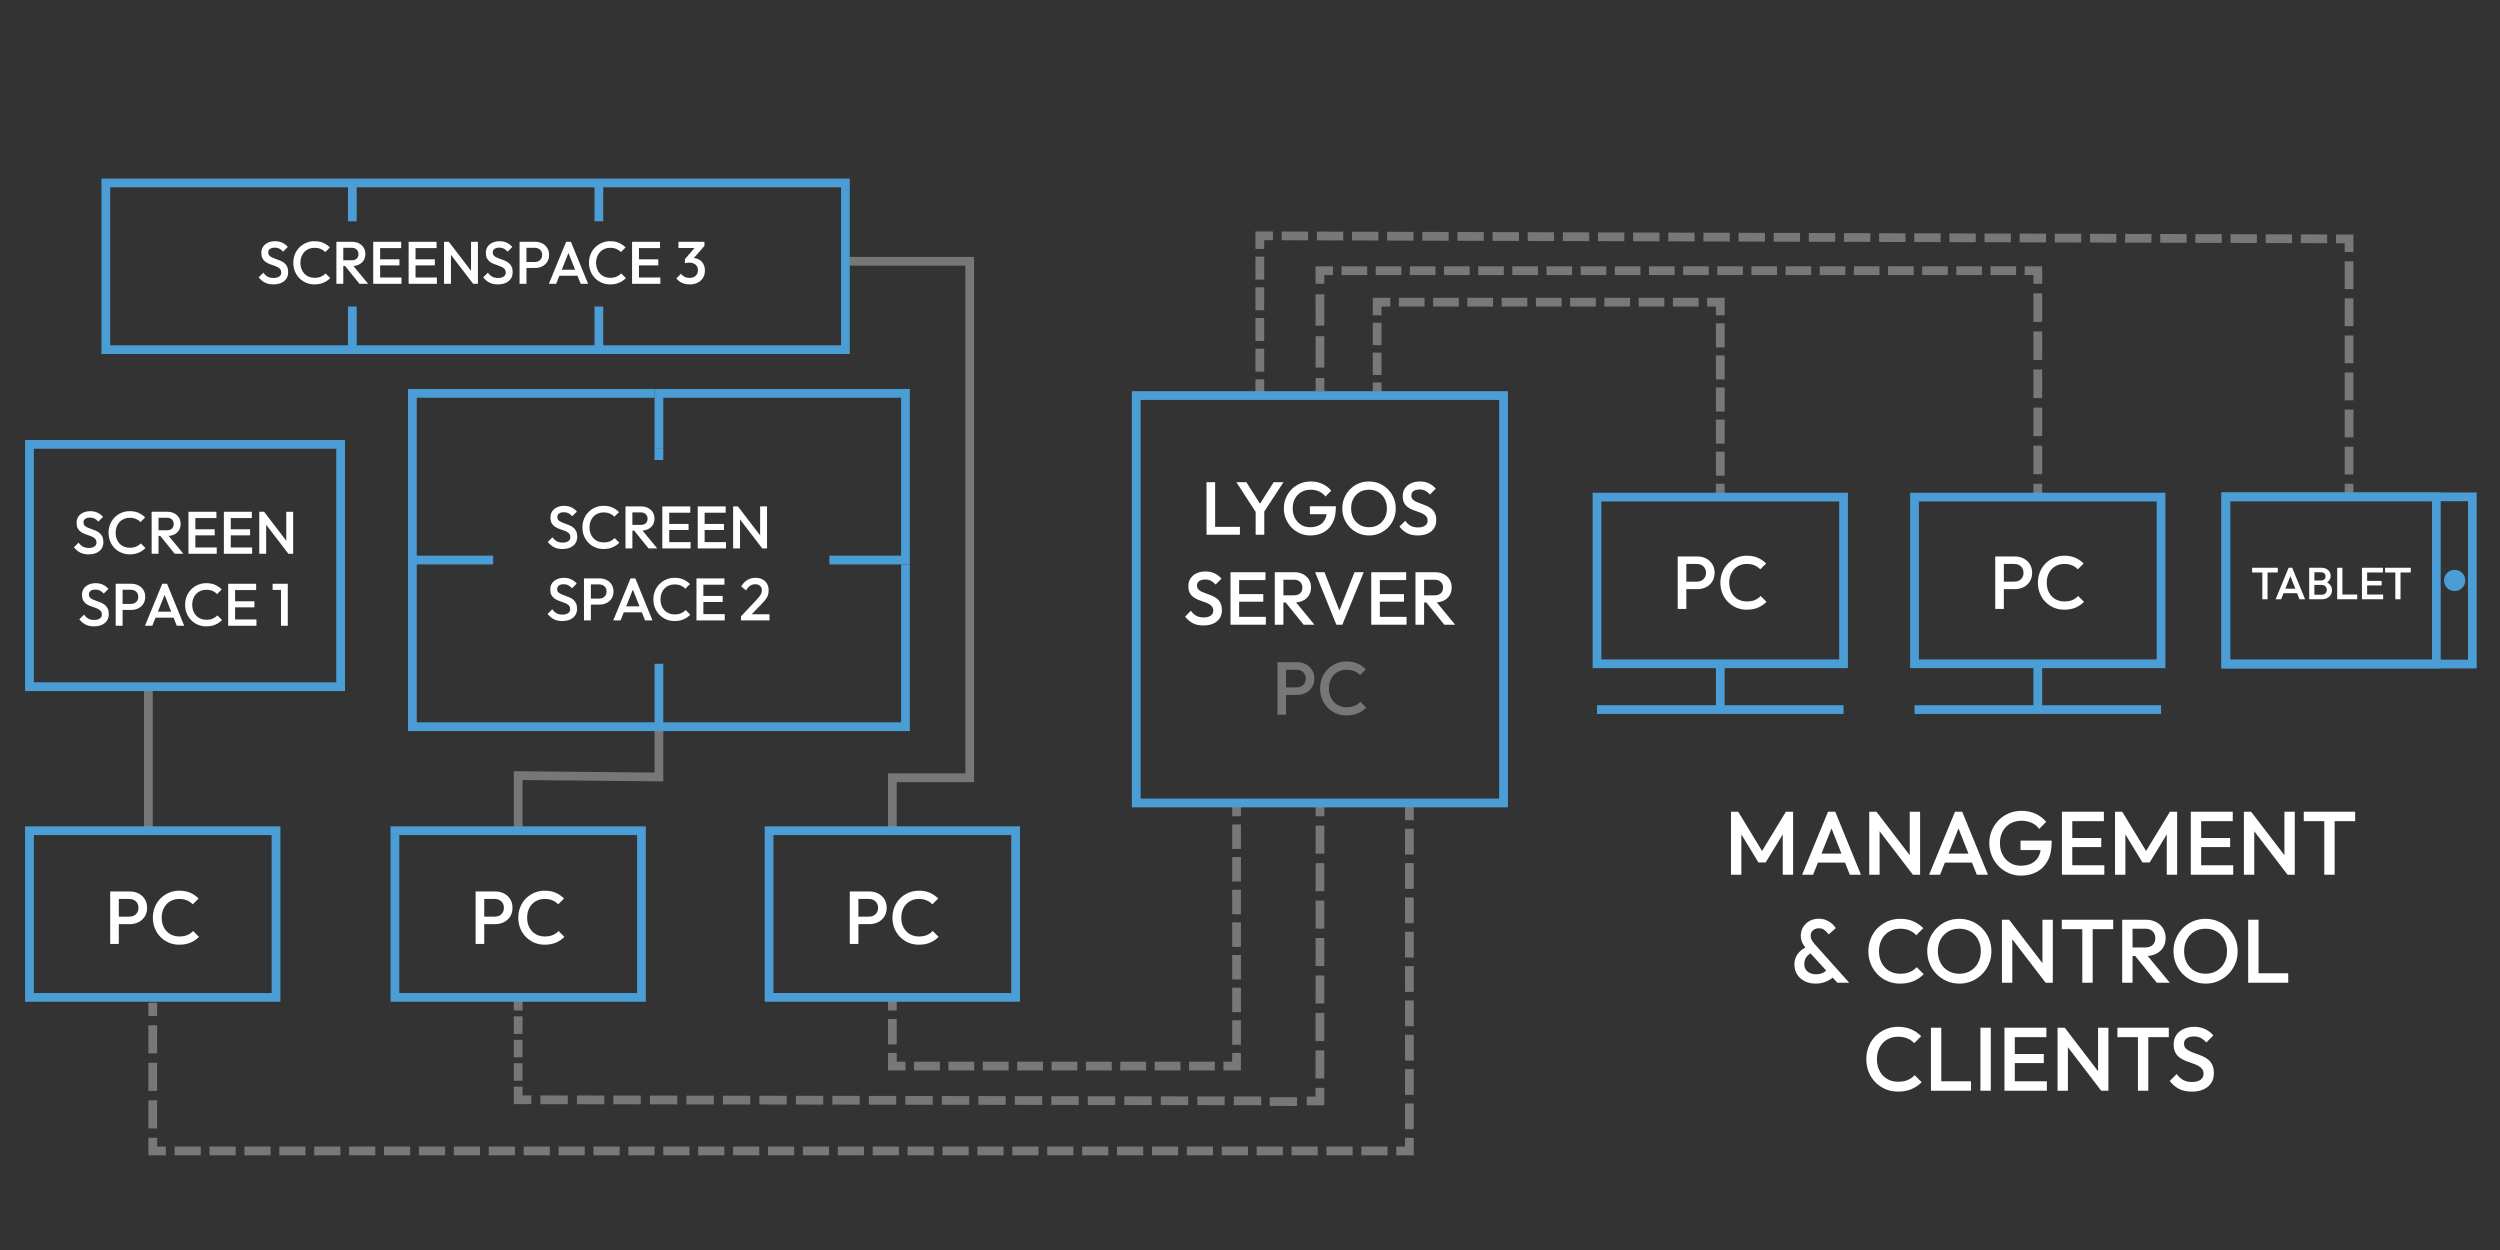 <?xml version="1.0" encoding="utf-8"?>
<!-- Generator: Adobe Illustrator 16.0.0, SVG Export Plug-In . SVG Version: 6.00 Build 0)  -->
<!DOCTYPE svg PUBLIC "-//W3C//DTD SVG 1.1//EN" "http://www.w3.org/Graphics/SVG/1.1/DTD/svg11.dtd">
<svg version="1.1" xmlns="http://www.w3.org/2000/svg" xmlns:xlink="http://www.w3.org/1999/xlink" x="0px" y="0px" width="2000px"
	 height="1000px" viewBox="0 0 2000 1000" enable-background="new 0 0 2000 1000" xml:space="preserve">
<rect x="0" y="0" width="2000" height="1000" fill="#333333" stroke="none"/>
<g id="Layer_2">
</g>
<g id="Layer_1">
	<line fill="none" x1="1055.913" y1="880.766" x2="414.541" y2="879.806"/>
	<g>
		<rect x="1052.498" y="642.51" fill="#777777" width="7" height="10.5"/>
		<rect x="1052.49" y="660.501" fill="#777777" width="7" height="22.475"/>
		<path fill="#777777" d="M1059.419,862.775l-7-0.002l0.009-22.475l7,0.002L1059.419,862.775z M1059.431,832.809l-7-0.002
			l0.008-22.475l7,0.002L1059.431,832.809z M1059.442,802.843l-7-0.002l0.008-22.475l7,0.002L1059.442,802.843z M1059.452,772.876
			l-7-0.002l0.009-22.475l7,0.002L1059.452,772.876z M1059.463,742.91l-7-0.002l0.009-22.475l7,0.002L1059.463,742.91z
			 M1059.475,712.943l-7-0.002l0.008-22.475l7,0.002L1059.475,712.943z"/>
		<polygon fill="#777777" points="1059.412,884.271 1045.408,884.25 1045.418,877.25 1052.414,877.261 1052.417,870.265 
			1059.417,870.267 		"/>
		
			<rect x="1016.219" y="877.223" transform="matrix(1 0.002 -0.002 1 1.297 -1.511)" fill="#777777" width="21.896" height="7"/>
		<path fill="#777777" d="M1008.916,884.195l-21.896-0.033l0.011-7l21.895,0.033L1008.916,884.195z M979.722,884.151l-21.896-0.032
			l0.011-7l21.896,0.032L979.722,884.151z M950.528,884.108l-21.895-0.033l0.011-7l21.895,0.033L950.528,884.108z M921.334,884.064
			l-21.896-0.033l0.011-7l21.896,0.033L921.334,884.064z M892.14,884.021l-21.896-0.032l0.011-7l21.896,0.032L892.14,884.021z
			 M862.946,883.977l-21.895-0.032l0.01-7l21.896,0.032L862.946,883.977z M833.752,883.934l-21.896-0.033l0.011-7l21.896,0.033
			L833.752,883.934z M804.558,883.89l-21.896-0.033l0.011-7l21.896,0.033L804.558,883.89z M775.364,883.846l-21.896-0.032l0.011-7
			l21.896,0.032L775.364,883.846z M746.17,883.802l-21.896-0.032l0.011-7l21.896,0.032L746.17,883.802z M716.976,883.759
			l-21.896-0.033l0.011-7l21.896,0.033L716.976,883.759z M687.782,883.715l-21.896-0.033l0.011-7l21.896,0.033L687.782,883.715z
			 M658.588,883.671l-21.896-0.032l0.01-7l21.896,0.032L658.588,883.671z M629.394,883.628l-21.896-0.033l0.011-7l21.896,0.033
			L629.394,883.628z M600.2,883.584l-21.896-0.033l0.011-7l21.896,0.033L600.2,883.584z M571.006,883.54l-21.896-0.032l0.011-7
			l21.896,0.032L571.006,883.54z M541.812,883.496l-21.896-0.032l0.011-7l21.896,0.032L541.812,883.496z M512.618,883.453
			l-21.896-0.033l0.011-7l21.896,0.033L512.618,883.453z M483.424,883.409l-21.895-0.033l0.011-7l21.895,0.033L483.424,883.409z
			 M454.23,883.365l-21.896-0.032l0.01-7l21.896,0.032L454.23,883.365z"/>
		<polygon fill="#777777" points="425.036,883.321 411.041,883.301 411.041,869.306 418.041,869.306 418.041,876.311 
			425.047,876.321 		"/>
		<rect x="411.041" y="850.568" fill="#777777" width="7" height="14.053"/>
		<path fill="#777777" d="M418.041,845.885h-7v-14.053h7V845.885z M418.041,827.148h-7v-14.053h7V827.148z"/>
		<rect x="411.041" y="797.912" fill="#777777" width="7" height="10.5"/>
	</g>
	<polygon fill="#777777" points="418.041,663.013 411.041,663.013 411.041,616.966 523.643,618.037 523.643,581.35 530.643,581.35 
		530.643,625.104 418.041,624.032 	"/>
	<rect x="115.205" y="549.35" fill="#777777" width="7" height="115.229"/>
	<polygon fill="#777777" points="710.383,664.579 710.369,618.682 772.288,618.682 772.288,212.535 676.331,212.525 
		676.331,205.525 779.288,205.535 779.288,625.682 717.371,625.682 717.383,664.577 	"/>
	<g>
		<path fill="#FFFFFF" d="M1801.685,457.989v-3.78h20.556v3.78H1801.685z M1809.893,479.409v-24.48h4.14v24.48H1809.893z"/>
		<path fill="#FFFFFF" d="M1820.513,479.409l10.368-25.2h2.88l10.296,25.2h-4.464l-8.064-20.412h1.512l-8.136,20.412H1820.513z
			 M1825.624,474.549v-3.6h13.356v3.6H1825.624z"/>
		<path fill="#FFFFFF" d="M1847.368,479.409v-25.2h4.14v25.2H1847.368z M1850.212,479.409v-3.6h7.236
			c1.271,0,2.255-0.396,2.951-1.188s1.044-1.704,1.044-2.736c0-0.696-0.156-1.344-0.468-1.944c-0.312-0.6-0.769-1.08-1.368-1.44
			c-0.6-0.36-1.319-0.54-2.159-0.54h-7.236v-3.6h6.624c1.08,0,1.944-0.276,2.592-0.828c0.648-0.552,0.972-1.368,0.972-2.448
			c0-1.08-0.323-1.896-0.972-2.448c-0.647-0.552-1.512-0.828-2.592-0.828h-6.624v-3.6h6.731c1.704,0,3.12,0.313,4.248,0.936
			c1.128,0.625,1.968,1.428,2.521,2.412c0.552,0.984,0.828,2.04,0.828,3.168c0,1.32-0.366,2.484-1.099,3.492
			c-0.732,1.008-1.806,1.824-3.222,2.448l0.324-1.296c1.584,0.648,2.819,1.561,3.708,2.736c0.888,1.176,1.332,2.556,1.332,4.14
			c0,1.296-0.318,2.484-0.954,3.564c-0.637,1.08-1.572,1.95-2.808,2.61c-1.236,0.661-2.755,0.99-4.555,0.99H1850.212z"/>
		<path fill="#FFFFFF" d="M1869.761,479.409v-25.2h4.14v25.2H1869.761z M1872.605,479.409v-3.78h13.176v3.78H1872.605z"/>
		<path fill="#FFFFFF" d="M1889.56,479.409v-25.2h4.14v25.2H1889.56z M1892.404,457.989v-3.78h13.932v3.78H1892.404z
			 M1892.404,468.357v-3.636h12.888v3.636H1892.404z M1892.404,479.409v-3.78h14.112v3.78H1892.404z"/>
		<path fill="#FFFFFF" d="M1908.065,457.989v-3.78h20.556v3.78H1908.065z M1916.273,479.409v-24.48h4.14v24.48H1916.273z"/>
	</g>
	<g>
		<path fill="#FFFFFF" d="M1596.178,487.164v-42h6.9v42H1596.178z M1600.918,471.324v-6h10.5c1.44,0,2.71-0.29,3.811-0.87
			c1.1-0.58,1.97-1.4,2.609-2.46c0.64-1.06,0.96-2.31,0.96-3.75s-0.32-2.69-0.96-3.75c-0.64-1.06-1.51-1.88-2.609-2.46
			c-1.101-0.58-2.37-0.87-3.811-0.87h-10.5v-6h10.86c2.64,0,5.01,0.54,7.109,1.62c2.101,1.08,3.76,2.601,4.98,4.56
			c1.22,1.96,1.83,4.26,1.83,6.9s-0.61,4.94-1.83,6.9c-1.221,1.96-2.88,3.48-4.98,4.56c-2.1,1.08-4.47,1.62-7.109,1.62H1600.918z"/>
		<path fill="#FFFFFF" d="M1651.497,487.764c-3.04,0-5.85-0.55-8.43-1.65c-2.58-1.1-4.83-2.64-6.75-4.62s-3.4-4.28-4.44-6.9
			c-1.04-2.62-1.56-5.43-1.56-8.43s0.52-5.81,1.56-8.43c1.04-2.619,2.521-4.91,4.44-6.87c1.92-1.959,4.17-3.5,6.75-4.62
			c2.58-1.12,5.39-1.68,8.43-1.68c3.399,0,6.34,0.561,8.82,1.68c2.479,1.12,4.68,2.64,6.6,4.56l-4.68,4.68
			c-1.24-1.359-2.751-2.419-4.53-3.18c-1.78-0.759-3.85-1.14-6.21-1.14c-2.08,0-3.98,0.36-5.699,1.08
			c-1.721,0.72-3.21,1.75-4.471,3.09c-1.26,1.341-2.23,2.931-2.91,4.77c-0.681,1.84-1.02,3.861-1.02,6.06
			c0,2.2,0.339,4.221,1.02,6.06c0.68,1.84,1.65,3.43,2.91,4.77c1.261,1.34,2.75,2.37,4.471,3.09c1.719,0.72,3.619,1.08,5.699,1.08
			c2.56,0,4.73-0.39,6.511-1.17c1.779-0.78,3.289-1.85,4.529-3.21l4.681,4.68c-1.92,1.96-4.181,3.501-6.78,4.62
			C1657.837,487.204,1654.858,487.764,1651.497,487.764z"/>
	</g>
	<g>
		<path fill="#FFFFFF" d="M679.821,755.164v-42h6.9v42H679.821z M684.561,739.324v-6h10.5c1.44,0,2.71-0.29,3.811-0.87
			c1.1-0.579,1.97-1.399,2.609-2.46c0.64-1.06,0.96-2.311,0.96-3.75s-0.32-2.689-0.96-3.75c-0.64-1.06-1.51-1.88-2.609-2.46
			c-1.101-0.579-2.37-0.87-3.811-0.87h-10.5v-6h10.86c2.64,0,5.01,0.54,7.109,1.62c2.101,1.08,3.76,2.601,4.98,4.56
			c1.22,1.961,1.83,4.26,1.83,6.9s-0.61,4.94-1.83,6.9c-1.221,1.96-2.88,3.479-4.98,4.56c-2.1,1.08-4.47,1.62-7.109,1.62H684.561z"
			/>
		<path fill="#FFFFFF" d="M735.14,755.764c-3.04,0-5.85-0.55-8.43-1.649c-2.58-1.101-4.83-2.64-6.75-4.62s-3.4-4.279-4.44-6.9
			c-1.04-2.619-1.56-5.43-1.56-8.43s0.52-5.81,1.56-8.43c1.04-2.619,2.521-4.91,4.44-6.87s4.17-3.5,6.75-4.62
			c2.58-1.119,5.39-1.68,8.43-1.68c3.399,0,6.34,0.561,8.82,1.68c2.479,1.12,4.68,2.641,6.6,4.561l-4.68,4.68
			c-1.24-1.359-2.751-2.42-4.53-3.18c-1.78-0.76-3.85-1.141-6.21-1.141c-2.08,0-3.98,0.359-5.699,1.08
			c-1.721,0.72-3.21,1.75-4.471,3.09c-1.26,1.341-2.23,2.931-2.91,4.77c-0.681,1.841-1.02,3.861-1.02,6.061
			c0,2.2,0.339,4.221,1.02,6.061c0.68,1.84,1.65,3.43,2.91,4.77c1.261,1.34,2.75,2.37,4.471,3.09c1.719,0.721,3.619,1.08,5.699,1.08
			c2.56,0,4.73-0.391,6.511-1.17c1.779-0.78,3.289-1.85,4.529-3.21l4.681,4.68c-1.92,1.96-4.181,3.501-6.78,4.62
			C741.48,755.203,738.5,755.764,735.14,755.764z"/>
	</g>
	<g>
		<path fill="#FFFFFF" d="M380.491,755.164v-42h6.9v42H380.491z M385.231,739.324v-6h10.5c1.44,0,2.71-0.29,3.811-0.87
			c1.1-0.579,1.97-1.399,2.609-2.46c0.64-1.06,0.96-2.311,0.96-3.75s-0.32-2.689-0.96-3.75c-0.64-1.06-1.51-1.88-2.609-2.46
			c-1.101-0.579-2.37-0.87-3.811-0.87h-10.5v-6h10.86c2.64,0,5.01,0.54,7.109,1.62c2.101,1.08,3.76,2.601,4.98,4.56
			c1.22,1.961,1.83,4.26,1.83,6.9s-0.61,4.94-1.83,6.9c-1.221,1.96-2.88,3.479-4.98,4.56c-2.1,1.08-4.47,1.62-7.109,1.62H385.231z"
			/>
		<path fill="#FFFFFF" d="M435.81,755.764c-3.04,0-5.85-0.55-8.43-1.649c-2.58-1.101-4.83-2.64-6.75-4.62s-3.4-4.279-4.44-6.9
			c-1.04-2.619-1.56-5.43-1.56-8.43s0.52-5.81,1.56-8.43c1.04-2.619,2.521-4.91,4.44-6.87s4.17-3.5,6.75-4.62
			c2.58-1.119,5.39-1.68,8.43-1.68c3.399,0,6.34,0.561,8.82,1.68c2.479,1.12,4.68,2.641,6.6,4.561l-4.68,4.68
			c-1.24-1.359-2.751-2.42-4.53-3.18c-1.78-0.76-3.85-1.141-6.21-1.141c-2.08,0-3.98,0.359-5.699,1.08
			c-1.721,0.72-3.21,1.75-4.471,3.09c-1.26,1.341-2.23,2.931-2.91,4.77c-0.681,1.841-1.02,3.861-1.02,6.061
			c0,2.2,0.339,4.221,1.02,6.061c0.68,1.84,1.65,3.43,2.91,4.77c1.261,1.34,2.75,2.37,4.471,3.09c1.719,0.721,3.619,1.08,5.699,1.08
			c2.56,0,4.73-0.391,6.511-1.17c1.779-0.78,3.289-1.85,4.529-3.21l4.681,4.68c-1.92,1.96-4.181,3.501-6.78,4.62
			C442.15,755.203,439.171,755.764,435.81,755.764z"/>
	</g>
	<g>
		<path fill="#FFFFFF" d="M88.151,755.164v-42h6.9v42H88.151z M92.891,739.324v-6h10.5c1.44,0,2.71-0.29,3.811-0.87
			c1.1-0.579,1.97-1.399,2.609-2.46c0.64-1.06,0.96-2.311,0.96-3.75s-0.32-2.689-0.96-3.75c-0.64-1.06-1.51-1.88-2.609-2.46
			c-1.101-0.579-2.37-0.87-3.811-0.87h-10.5v-6h10.86c2.64,0,5.01,0.54,7.109,1.62c2.101,1.08,3.76,2.601,4.98,4.56
			c1.22,1.961,1.83,4.26,1.83,6.9s-0.61,4.94-1.83,6.9c-1.221,1.96-2.88,3.479-4.98,4.56c-2.1,1.08-4.47,1.62-7.109,1.62H92.891z"/>
		<path fill="#FFFFFF" d="M143.47,755.764c-3.04,0-5.85-0.55-8.43-1.649c-2.58-1.101-4.83-2.64-6.75-4.62s-3.4-4.279-4.44-6.9
			c-1.04-2.619-1.56-5.43-1.56-8.43s0.52-5.81,1.56-8.43c1.04-2.619,2.521-4.91,4.44-6.87s4.17-3.5,6.75-4.62
			c2.58-1.119,5.39-1.68,8.43-1.68c3.399,0,6.34,0.561,8.82,1.68c2.479,1.12,4.68,2.641,6.6,4.561l-4.68,4.68
			c-1.24-1.359-2.751-2.42-4.53-3.18c-1.78-0.76-3.85-1.141-6.21-1.141c-2.08,0-3.98,0.359-5.699,1.08
			c-1.721,0.72-3.21,1.75-4.471,3.09c-1.26,1.341-2.23,2.931-2.91,4.77c-0.681,1.841-1.02,3.861-1.02,6.061
			c0,2.2,0.339,4.221,1.02,6.061c0.68,1.84,1.65,3.43,2.91,4.77c1.261,1.34,2.75,2.37,4.471,3.09c1.719,0.721,3.619,1.08,5.699,1.08
			c2.56,0,4.73-0.391,6.511-1.17c1.779-0.78,3.289-1.85,4.529-3.21l4.681,4.68c-1.92,1.96-4.181,3.501-6.78,4.62
			C149.81,755.203,146.831,755.764,143.47,755.764z"/>
	</g>
	<g>
		<path fill="#FFFFFF" d="M1342.167,487.164v-42h6.9v42H1342.167z M1346.907,471.324v-6h10.5c1.44,0,2.71-0.29,3.811-0.87
			c1.1-0.58,1.97-1.4,2.609-2.46c0.64-1.06,0.96-2.31,0.96-3.75s-0.32-2.69-0.96-3.75c-0.64-1.06-1.51-1.88-2.609-2.46
			c-1.101-0.58-2.37-0.87-3.811-0.87h-10.5v-6h10.86c2.64,0,5.01,0.54,7.109,1.62c2.101,1.08,3.76,2.601,4.98,4.56
			c1.22,1.96,1.83,4.26,1.83,6.9s-0.61,4.94-1.83,6.9c-1.221,1.96-2.88,3.48-4.98,4.56c-2.1,1.08-4.47,1.62-7.109,1.62H1346.907z"/>
		<path fill="#FFFFFF" d="M1397.487,487.764c-3.04,0-5.85-0.55-8.43-1.65c-2.58-1.1-4.83-2.64-6.75-4.62s-3.4-4.28-4.44-6.9
			c-1.04-2.62-1.56-5.43-1.56-8.43s0.52-5.81,1.56-8.43c1.04-2.619,2.521-4.91,4.44-6.87c1.92-1.959,4.17-3.5,6.75-4.62
			c2.58-1.12,5.39-1.68,8.43-1.68c3.399,0,6.34,0.561,8.82,1.68c2.479,1.12,4.68,2.64,6.6,4.56l-4.68,4.68
			c-1.24-1.359-2.751-2.419-4.53-3.18c-1.78-0.759-3.85-1.14-6.21-1.14c-2.08,0-3.98,0.36-5.699,1.08
			c-1.721,0.72-3.21,1.75-4.471,3.09c-1.26,1.341-2.23,2.931-2.91,4.77c-0.681,1.84-1.02,3.861-1.02,6.06
			c0,2.2,0.339,4.221,1.02,6.06c0.68,1.84,1.65,3.43,2.91,4.77c1.261,1.34,2.75,2.37,4.471,3.09c1.719,0.72,3.619,1.08,5.699,1.08
			c2.56,0,4.73-0.39,6.511-1.17c1.779-0.78,3.289-1.85,4.529-3.21l4.681,4.68c-1.92,1.96-4.181,3.501-6.78,4.62
			C1403.826,487.204,1400.847,487.764,1397.487,487.764z"/>
	</g>
	<g>
		<path fill="#FFFFFF" d="M70.906,443.494c-2.656,0-4.912-0.48-6.768-1.44c-1.856-0.96-3.521-2.368-4.992-4.224l3.744-3.744
			c0.928,1.344,2.032,2.393,3.312,3.144c1.279,0.752,2.911,1.128,4.896,1.128c1.855,0,3.336-0.384,4.44-1.151
			c1.104-0.769,1.656-1.824,1.656-3.168c0-1.12-0.288-2.032-0.864-2.736c-0.576-0.703-1.336-1.288-2.28-1.752
			c-0.944-0.464-1.984-0.88-3.12-1.248c-1.137-0.367-2.273-0.784-3.408-1.248c-1.136-0.464-2.177-1.048-3.12-1.752
			c-0.944-0.703-1.704-1.615-2.28-2.736c-0.576-1.119-0.864-2.544-0.864-4.271c0-1.984,0.488-3.672,1.464-5.064
			c0.976-1.392,2.295-2.455,3.96-3.191c1.663-0.736,3.52-1.104,5.568-1.104c2.208,0,4.184,0.432,5.928,1.296s3.16,1.968,4.248,3.313
			l-3.744,3.744c-0.96-1.088-1.96-1.896-3-2.425c-1.041-0.527-2.232-0.792-3.576-0.792c-1.664,0-2.969,0.336-3.912,1.009
			c-0.944,0.672-1.416,1.616-1.416,2.832c0,1.024,0.288,1.848,0.864,2.472c0.576,0.624,1.335,1.151,2.28,1.584
			c0.943,0.432,1.984,0.84,3.12,1.224c1.135,0.384,2.271,0.816,3.408,1.296c1.136,0.48,2.176,1.097,3.12,1.849
			c0.944,0.752,1.704,1.72,2.28,2.903c0.576,1.185,0.864,2.673,0.864,4.465c0,3.008-1.064,5.392-3.192,7.151
			C77.394,442.614,74.522,443.494,70.906,443.494z"/>
		<path fill="#FFFFFF" d="M103.786,443.494c-2.432,0-4.68-0.44-6.744-1.32s-3.864-2.112-5.4-3.696s-2.72-3.424-3.552-5.52
			c-0.833-2.096-1.248-4.345-1.248-6.744c0-2.4,0.416-4.647,1.248-6.744c0.832-2.096,2.016-3.928,3.552-5.496
			c1.536-1.567,3.336-2.8,5.4-3.696c2.064-0.896,4.312-1.344,6.744-1.344c2.719,0,5.071,0.448,7.056,1.344
			c1.984,0.896,3.744,2.112,5.28,3.648l-3.744,3.744c-0.992-1.088-2.2-1.936-3.624-2.544c-1.424-0.607-3.08-0.912-4.968-0.912
			c-1.665,0-3.185,0.288-4.56,0.864c-1.376,0.575-2.568,1.399-3.576,2.472c-1.008,1.072-1.784,2.345-2.328,3.815
			c-0.545,1.473-0.816,3.089-0.816,4.849s0.271,3.376,0.816,4.848c0.543,1.473,1.32,2.744,2.328,3.816
			c1.008,1.072,2.2,1.896,3.576,2.472c1.375,0.576,2.896,0.864,4.56,0.864c2.047,0,3.784-0.313,5.208-0.937
			c1.423-0.624,2.632-1.479,3.624-2.567l3.744,3.744c-1.536,1.567-3.344,2.8-5.424,3.695
			C108.858,443.044,106.474,443.494,103.786,443.494z"/>
		<path fill="#FFFFFF" d="M121.306,443.013v-33.6h5.52v33.6H121.306z M125.098,428.757v-4.561h8.496c1.696,0,3.016-0.439,3.96-1.319
			c0.943-0.88,1.416-2.104,1.416-3.672c0-1.408-0.464-2.593-1.392-3.553c-0.928-0.96-2.24-1.439-3.936-1.439h-8.544v-4.8h8.784
			c2.112,0,3.967,0.424,5.568,1.271c1.6,0.849,2.839,2,3.72,3.456c0.879,1.457,1.32,3.112,1.32,4.968c0,1.952-0.44,3.648-1.32,5.088
			c-0.881,1.44-2.121,2.561-3.72,3.36c-1.601,0.801-3.456,1.2-5.568,1.2H125.098z M139.739,443.013l-11.76-14.592l5.136-1.872
			l13.584,16.464H139.739z"/>
		<path fill="#FFFFFF" d="M150.778,443.013v-33.6h5.52v33.6H150.778z M154.57,414.454v-5.04h18.576v5.04H154.57z M154.57,428.277
			v-4.848h17.184v4.848H154.57z M154.57,443.013v-5.04h18.816v5.04H154.57z"/>
		<path fill="#FFFFFF" d="M179.098,443.013v-33.6h5.52v33.6H179.098z M182.89,414.454v-5.04h18.576v5.04H182.89z M182.89,428.277
			v-4.848h17.184v4.848H182.89z M182.89,443.013v-5.04h18.816v5.04H182.89z"/>
		<path fill="#FFFFFF" d="M207.418,443.013v-33.6h3.84l1.68,6.336v27.264H207.418z M230.698,443.013l-20.112-26.256l0.672-7.344
			l20.112,26.256L230.698,443.013z M230.698,443.013l-1.68-5.904v-27.695h5.52v33.6H230.698z"/>
		<path fill="#FFFFFF" d="M75.226,501.094c-2.656,0-4.912-0.48-6.768-1.441c-1.856-0.96-3.521-2.368-4.992-4.224l3.744-3.744
			c0.928,1.344,2.032,2.393,3.312,3.144c1.279,0.752,2.911,1.128,4.896,1.128c1.855,0,3.336-0.384,4.44-1.151
			c1.104-0.769,1.656-1.824,1.656-3.168c0-1.12-0.288-2.032-0.864-2.736c-0.576-0.703-1.336-1.288-2.28-1.752
			c-0.944-0.464-1.984-0.88-3.12-1.248c-1.137-0.367-2.273-0.784-3.408-1.248c-1.136-0.464-2.177-1.048-3.12-1.752
			c-0.944-0.703-1.704-1.615-2.28-2.736c-0.576-1.119-0.864-2.544-0.864-4.271c0-1.984,0.488-3.672,1.464-5.064
			c0.976-1.392,2.295-2.455,3.96-3.191c1.663-0.736,3.52-1.104,5.568-1.104c2.208,0,4.184,0.432,5.928,1.296s3.16,1.968,4.248,3.313
			l-3.744,3.744c-0.96-1.088-1.96-1.896-3-2.425c-1.041-0.527-2.232-0.792-3.576-0.792c-1.664,0-2.969,0.336-3.912,1.009
			c-0.944,0.672-1.416,1.616-1.416,2.832c0,1.024,0.288,1.848,0.864,2.472c0.576,0.624,1.335,1.151,2.28,1.584
			c0.943,0.432,1.984,0.84,3.12,1.224c1.135,0.384,2.271,0.816,3.408,1.296c1.136,0.48,2.176,1.097,3.12,1.849
			c0.944,0.752,1.704,1.72,2.28,2.903c0.576,1.185,0.864,2.673,0.864,4.465c0,3.008-1.064,5.392-3.192,7.151
			C81.714,500.213,78.842,501.094,75.226,501.094z"/>
		<path fill="#FFFFFF" d="M92.554,500.613v-33.6h5.52v33.6H92.554z M96.346,487.941v-4.8h8.4c1.152,0,2.167-0.232,3.048-0.696
			c0.879-0.464,1.576-1.12,2.088-1.968c0.511-0.848,0.768-1.849,0.768-3c0-1.152-0.257-2.152-0.768-3
			c-0.512-0.848-1.208-1.504-2.088-1.968c-0.881-0.464-1.896-0.696-3.048-0.696h-8.4v-4.8h8.688c2.112,0,4.008,0.432,5.688,1.296
			c1.68,0.863,3.008,2.08,3.984,3.647c0.976,1.568,1.464,3.408,1.464,5.521c0,2.111-0.488,3.952-1.464,5.52
			c-0.976,1.568-2.304,2.784-3.984,3.648c-1.68,0.864-3.576,1.296-5.688,1.296H96.346z"/>
		<path fill="#FFFFFF" d="M115.978,500.613l13.824-33.6h3.84l13.728,33.6h-5.952l-10.752-27.216h2.016l-10.848,27.216H115.978z
			 M122.794,494.132v-4.8h17.808v4.8H122.794z"/>
		<path fill="#FFFFFF" d="M165.034,501.094c-2.432,0-4.68-0.441-6.744-1.321c-2.064-0.88-3.864-2.112-5.4-3.696
			s-2.72-3.424-3.552-5.52c-0.833-2.096-1.248-4.345-1.248-6.744c0-2.4,0.416-4.647,1.248-6.744
			c0.832-2.096,2.016-3.928,3.552-5.496c1.536-1.567,3.336-2.8,5.4-3.696c2.064-0.896,4.312-1.344,6.744-1.344
			c2.719,0,5.071,0.448,7.056,1.344c1.984,0.896,3.744,2.112,5.28,3.648l-3.744,3.744c-0.992-1.088-2.2-1.936-3.624-2.544
			c-1.424-0.607-3.08-0.912-4.968-0.912c-1.665,0-3.185,0.288-4.56,0.864c-1.376,0.575-2.568,1.399-3.576,2.472
			c-1.008,1.072-1.784,2.345-2.328,3.815c-0.545,1.473-0.816,3.089-0.816,4.849s0.271,3.376,0.816,4.848
			c0.543,1.473,1.32,2.744,2.328,3.816c1.008,1.072,2.2,1.896,3.576,2.472c1.375,0.576,2.896,0.864,4.56,0.864
			c2.047,0,3.784-0.313,5.208-0.937c1.423-0.624,2.632-1.479,3.624-2.567l3.744,3.744c-1.536,1.567-3.344,2.8-5.424,3.695
			C170.106,500.645,167.722,501.094,165.034,501.094z"/>
		<path fill="#FFFFFF" d="M182.554,500.613v-33.6h5.52v33.6H182.554z M186.346,472.053v-5.04h18.576v5.04H186.346z M186.346,485.876
			v-4.848h17.184v4.848H186.346z M186.346,500.613v-5.041h18.816v5.041H186.346z"/>
		<path fill="#FFFFFF" d="M218.074,471.957v-4.943h11.664v4.943H218.074z M224.794,500.613v-33.6h5.424v33.6H224.794z"/>
	</g>
	<g>
		<path fill="#FFFFFF" d="M218.711,227.527c-2.656,0-4.912-0.48-6.768-1.44c-1.856-0.96-3.521-2.368-4.992-4.224l3.744-3.744
			c0.928,1.344,2.032,2.393,3.312,3.144c1.279,0.752,2.911,1.128,4.896,1.128c1.855,0,3.336-0.384,4.44-1.151
			c1.104-0.769,1.656-1.824,1.656-3.168c0-1.12-0.288-2.032-0.864-2.736c-0.576-0.703-1.336-1.288-2.28-1.752
			c-0.944-0.464-1.984-0.88-3.12-1.248c-1.137-0.367-2.273-0.784-3.408-1.248c-1.136-0.464-2.177-1.048-3.12-1.752
			c-0.944-0.703-1.704-1.615-2.28-2.736c-0.576-1.119-0.864-2.544-0.864-4.271c0-1.984,0.488-3.672,1.464-5.064
			c0.976-1.392,2.295-2.455,3.96-3.191c1.663-0.736,3.52-1.104,5.568-1.104c2.208,0,4.184,0.432,5.928,1.296s3.16,1.968,4.248,3.313
			l-3.744,3.744c-0.96-1.088-1.96-1.896-3-2.425c-1.041-0.527-2.232-0.792-3.576-0.792c-1.664,0-2.969,0.336-3.912,1.009
			c-0.944,0.672-1.416,1.616-1.416,2.832c0,1.024,0.288,1.848,0.864,2.472c0.576,0.624,1.335,1.151,2.28,1.584
			c0.943,0.432,1.984,0.84,3.12,1.224c1.135,0.384,2.271,0.816,3.408,1.296c1.136,0.48,2.176,1.097,3.12,1.849
			c0.944,0.752,1.704,1.72,2.28,2.903c0.576,1.185,0.864,2.673,0.864,4.465c0,3.008-1.064,5.392-3.192,7.151
			C225.199,226.647,222.327,227.527,218.711,227.527z"/>
		<path fill="#FFFFFF" d="M251.591,227.527c-2.432,0-4.68-0.44-6.744-1.32s-3.864-2.112-5.4-3.696s-2.72-3.424-3.552-5.52
			c-0.833-2.096-1.248-4.345-1.248-6.744c0-2.4,0.416-4.647,1.248-6.744c0.832-2.096,2.016-3.928,3.552-5.496
			c1.536-1.567,3.336-2.8,5.4-3.696c2.064-0.896,4.312-1.344,6.744-1.344c2.719,0,5.071,0.448,7.056,1.344
			c1.984,0.896,3.744,2.112,5.28,3.648l-3.744,3.744c-0.992-1.088-2.2-1.936-3.624-2.544c-1.424-0.607-3.08-0.912-4.968-0.912
			c-1.665,0-3.185,0.288-4.56,0.864c-1.376,0.575-2.568,1.399-3.576,2.472c-1.008,1.072-1.784,2.345-2.328,3.815
			c-0.545,1.473-0.816,3.089-0.816,4.849s0.271,3.376,0.816,4.848c0.543,1.473,1.32,2.744,2.328,3.816
			c1.008,1.072,2.2,1.896,3.576,2.472c1.375,0.576,2.896,0.864,4.56,0.864c2.047,0,3.784-0.313,5.208-0.937
			c1.423-0.624,2.632-1.479,3.624-2.567l3.744,3.744c-1.536,1.567-3.344,2.8-5.424,3.695
			C256.662,227.078,254.279,227.527,251.591,227.527z"/>
		<path fill="#FFFFFF" d="M269.111,227.046v-33.6h5.52v33.6H269.111z M272.903,212.791v-4.561h8.496c1.696,0,3.016-0.439,3.96-1.319
			c0.943-0.88,1.416-2.104,1.416-3.672c0-1.408-0.464-2.593-1.392-3.553c-0.928-0.96-2.24-1.439-3.936-1.439h-8.544v-4.8h8.784
			c2.112,0,3.967,0.424,5.568,1.271c1.6,0.849,2.839,2,3.72,3.456c0.879,1.457,1.32,3.112,1.32,4.968c0,1.952-0.44,3.648-1.32,5.088
			c-0.881,1.44-2.121,2.561-3.72,3.36c-1.601,0.801-3.456,1.2-5.568,1.2H272.903z M287.543,227.046l-11.76-14.592l5.136-1.872
			l13.584,16.464H287.543z"/>
		<path fill="#FFFFFF" d="M298.583,227.046v-33.6h5.52v33.6H298.583z M302.375,198.487v-5.04h18.576v5.04H302.375z M302.375,212.31
			v-4.848h17.184v4.848H302.375z M302.375,227.046v-5.04h18.816v5.04H302.375z"/>
		<path fill="#FFFFFF" d="M326.903,227.046v-33.6h5.52v33.6H326.903z M330.695,198.487v-5.04h18.576v5.04H330.695z M330.695,212.31
			v-4.848h17.184v4.848H330.695z M330.695,227.046v-5.04h18.816v5.04H330.695z"/>
		<path fill="#FFFFFF" d="M355.222,227.046v-33.6h3.84l1.68,6.336v27.264H355.222z M378.503,227.046l-20.112-26.256l0.672-7.344
			l20.112,26.256L378.503,227.046z M378.503,227.046l-1.68-5.904v-27.695h5.52v33.6H378.503z"/>
		<path fill="#FFFFFF" d="M398.326,227.527c-2.656,0-4.912-0.48-6.768-1.44c-1.856-0.96-3.521-2.368-4.992-4.224l3.744-3.744
			c0.928,1.344,2.032,2.393,3.312,3.144c1.279,0.752,2.911,1.128,4.896,1.128c1.855,0,3.336-0.384,4.44-1.151
			c1.104-0.769,1.656-1.824,1.656-3.168c0-1.12-0.288-2.032-0.864-2.736c-0.576-0.703-1.336-1.288-2.28-1.752
			c-0.944-0.464-1.984-0.88-3.12-1.248c-1.137-0.367-2.273-0.784-3.408-1.248c-1.136-0.464-2.177-1.048-3.12-1.752
			c-0.944-0.703-1.704-1.615-2.28-2.736c-0.576-1.119-0.864-2.544-0.864-4.271c0-1.984,0.488-3.672,1.464-5.064
			c0.976-1.392,2.295-2.455,3.96-3.191c1.663-0.736,3.52-1.104,5.568-1.104c2.208,0,4.184,0.432,5.928,1.296s3.16,1.968,4.248,3.313
			l-3.744,3.744c-0.96-1.088-1.96-1.896-3-2.425c-1.041-0.527-2.232-0.792-3.576-0.792c-1.664,0-2.969,0.336-3.912,1.009
			c-0.944,0.672-1.416,1.616-1.416,2.832c0,1.024,0.288,1.848,0.864,2.472c0.576,0.624,1.335,1.151,2.28,1.584
			c0.943,0.432,1.984,0.84,3.12,1.224c1.135,0.384,2.271,0.816,3.408,1.296c1.136,0.48,2.176,1.097,3.12,1.849
			c0.944,0.752,1.704,1.72,2.28,2.903c0.576,1.185,0.864,2.673,0.864,4.465c0,3.008-1.064,5.392-3.192,7.151
			C404.814,226.647,401.942,227.527,398.326,227.527z"/>
		<path fill="#FFFFFF" d="M415.655,227.046v-33.6h5.52v33.6H415.655z M419.447,214.375v-4.8h8.4c1.152,0,2.167-0.232,3.048-0.696
			c0.879-0.464,1.576-1.12,2.088-1.968c0.511-0.848,0.768-1.849,0.768-3c0-1.152-0.257-2.152-0.768-3
			c-0.512-0.848-1.208-1.504-2.088-1.968c-0.881-0.464-1.896-0.696-3.048-0.696h-8.4v-4.8h8.688c2.112,0,4.008,0.432,5.688,1.296
			c1.68,0.863,3.008,2.08,3.984,3.647c0.976,1.568,1.464,3.408,1.464,5.521c0,2.111-0.488,3.952-1.464,5.52
			c-0.976,1.568-2.304,2.784-3.984,3.648c-1.68,0.864-3.576,1.296-5.688,1.296H419.447z"/>
		<path fill="#FFFFFF" d="M439.078,227.046l13.824-33.6h3.84l13.728,33.6h-5.952l-10.752-27.216h2.016l-10.848,27.216H439.078z
			 M445.894,220.566v-4.8h17.808v4.8H445.894z"/>
		<path fill="#FFFFFF" d="M488.135,227.527c-2.432,0-4.68-0.44-6.744-1.32s-3.864-2.112-5.4-3.696s-2.72-3.424-3.552-5.52
			c-0.833-2.096-1.248-4.345-1.248-6.744c0-2.4,0.416-4.647,1.248-6.744c0.832-2.096,2.016-3.928,3.552-5.496
			c1.536-1.567,3.336-2.8,5.4-3.696c2.064-0.896,4.312-1.344,6.744-1.344c2.719,0,5.071,0.448,7.056,1.344
			c1.984,0.896,3.744,2.112,5.28,3.648l-3.744,3.744c-0.992-1.088-2.2-1.936-3.624-2.544c-1.424-0.607-3.08-0.912-4.968-0.912
			c-1.665,0-3.185,0.288-4.56,0.864c-1.376,0.575-2.568,1.399-3.576,2.472c-1.008,1.072-1.784,2.345-2.328,3.815
			c-0.545,1.473-0.816,3.089-0.816,4.849s0.271,3.376,0.816,4.848c0.543,1.473,1.32,2.744,2.328,3.816
			c1.008,1.072,2.2,1.896,3.576,2.472c1.375,0.576,2.896,0.864,4.56,0.864c2.047,0,3.784-0.313,5.208-0.937
			c1.423-0.624,2.632-1.479,3.624-2.567l3.744,3.744c-1.536,1.567-3.344,2.8-5.424,3.695
			C493.206,227.078,490.823,227.527,488.135,227.527z"/>
		<path fill="#FFFFFF" d="M505.655,227.046v-33.6h5.52v33.6H505.655z M509.447,198.487v-5.04h18.576v5.04H509.447z M509.447,212.31
			v-4.848h17.184v4.848H509.447z M509.447,227.046v-5.04h18.816v5.04H509.447z"/>
		<path fill="#FFFFFF" d="M551.735,227.527c-2.24,0-4.265-0.408-6.072-1.225c-1.808-0.815-3.336-2.008-4.584-3.576l3.744-3.744
			c0.672,1.025,1.616,1.841,2.832,2.448c1.216,0.608,2.544,0.912,3.984,0.912c1.375,0,2.56-0.256,3.552-0.768
			c0.991-0.512,1.768-1.231,2.328-2.16c0.56-0.928,0.84-2,0.84-3.216c0-1.28-0.281-2.368-0.84-3.265
			c-0.56-0.896-1.36-1.591-2.4-2.088c-1.04-0.495-2.296-0.744-3.768-0.744c-0.576,0-1.168,0.041-1.776,0.12
			c-0.608,0.08-1.152,0.2-1.632,0.36l2.448-3.168c0.672-0.256,1.384-0.472,2.136-0.648c0.751-0.175,1.479-0.264,2.184-0.264
			c1.728,0,3.288,0.416,4.68,1.248s2.496,1.992,3.312,3.479c0.816,1.488,1.224,3.24,1.224,5.257c0,2.176-0.512,4.096-1.536,5.76
			c-1.024,1.664-2.448,2.96-4.272,3.888C556.295,227.062,554.166,227.527,551.735,227.527z M542.759,198.39v-4.943h20.784v3.264
			l-4.752,1.68H542.759z M547.943,210.583v-3.264l8.976-10.465l6.624-0.144l-9.36,10.752L547.943,210.583z"/>
	</g>
	<g>
		<path fill="#FFFFFF" d="M449.992,439.216c-2.656,0-4.912-0.48-6.768-1.44c-1.856-0.96-3.521-2.368-4.992-4.224l3.744-3.744
			c0.928,1.344,2.032,2.393,3.312,3.144c1.279,0.752,2.911,1.128,4.896,1.128c1.855,0,3.336-0.384,4.44-1.151
			c1.104-0.769,1.656-1.824,1.656-3.168c0-1.12-0.288-2.032-0.864-2.736c-0.576-0.703-1.336-1.288-2.28-1.752
			c-0.944-0.464-1.984-0.88-3.12-1.248c-1.137-0.367-2.273-0.784-3.408-1.248c-1.136-0.464-2.177-1.048-3.12-1.752
			c-0.944-0.703-1.704-1.615-2.28-2.736c-0.576-1.119-0.864-2.544-0.864-4.271c0-1.984,0.488-3.672,1.464-5.064
			c0.976-1.392,2.295-2.455,3.96-3.191c1.663-0.736,3.52-1.104,5.568-1.104c2.208,0,4.184,0.432,5.928,1.296s3.16,1.968,4.248,3.313
			l-3.744,3.744c-0.96-1.088-1.96-1.896-3-2.425c-1.041-0.527-2.232-0.792-3.576-0.792c-1.664,0-2.969,0.336-3.912,1.009
			c-0.944,0.672-1.416,1.616-1.416,2.832c0,1.024,0.288,1.848,0.864,2.472c0.576,0.624,1.335,1.151,2.28,1.584
			c0.943,0.432,1.984,0.84,3.12,1.224c1.135,0.384,2.271,0.816,3.408,1.296c1.136,0.48,2.176,1.097,3.12,1.849
			c0.944,0.752,1.704,1.72,2.28,2.903c0.576,1.185,0.864,2.673,0.864,4.465c0,3.008-1.064,5.392-3.192,7.151
			C456.48,438.336,453.608,439.216,449.992,439.216z"/>
		<path fill="#FFFFFF" d="M482.872,439.216c-2.432,0-4.68-0.44-6.744-1.32s-3.864-2.112-5.4-3.696s-2.72-3.424-3.552-5.52
			c-0.833-2.096-1.248-4.345-1.248-6.744c0-2.4,0.416-4.647,1.248-6.744c0.832-2.096,2.016-3.928,3.552-5.496
			c1.536-1.567,3.336-2.8,5.4-3.696c2.064-0.896,4.312-1.344,6.744-1.344c2.719,0,5.071,0.448,7.056,1.344
			c1.984,0.896,3.744,2.112,5.28,3.648l-3.744,3.744c-0.992-1.088-2.2-1.936-3.624-2.544c-1.424-0.607-3.08-0.912-4.968-0.912
			c-1.665,0-3.185,0.288-4.56,0.864c-1.376,0.575-2.568,1.399-3.576,2.472c-1.008,1.072-1.784,2.345-2.328,3.815
			c-0.545,1.473-0.816,3.089-0.816,4.849s0.271,3.376,0.816,4.848c0.543,1.473,1.32,2.744,2.328,3.816
			c1.008,1.072,2.2,1.896,3.576,2.472c1.375,0.576,2.896,0.864,4.56,0.864c2.047,0,3.784-0.313,5.208-0.937
			c1.423-0.624,2.632-1.479,3.624-2.567l3.744,3.744c-1.536,1.567-3.344,2.8-5.424,3.695
			C487.943,438.767,485.56,439.216,482.872,439.216z"/>
		<path fill="#FFFFFF" d="M500.392,438.736v-33.6h5.52v33.6H500.392z M504.184,424.48v-4.561h8.496c1.696,0,3.016-0.439,3.96-1.319
			c0.943-0.88,1.416-2.104,1.416-3.672c0-1.408-0.464-2.593-1.392-3.553c-0.928-0.96-2.24-1.439-3.936-1.439h-8.544v-4.8h8.784
			c2.112,0,3.967,0.424,5.568,1.271c1.6,0.849,2.839,2,3.72,3.456c0.879,1.457,1.32,3.112,1.32,4.968c0,1.952-0.44,3.648-1.32,5.088
			c-0.881,1.44-2.121,2.561-3.72,3.36c-1.601,0.801-3.456,1.2-5.568,1.2H504.184z M518.824,438.736l-11.76-14.592l5.136-1.872
			l13.584,16.464H518.824z"/>
		<path fill="#FFFFFF" d="M529.864,438.736v-33.6h5.52v33.6H529.864z M533.656,410.176v-5.04h18.576v5.04H533.656z M533.656,424
			v-4.848h17.184V424H533.656z M533.656,438.736v-5.04h18.816v5.04H533.656z"/>
		<path fill="#FFFFFF" d="M558.184,438.736v-33.6h5.52v33.6H558.184z M561.976,410.176v-5.04h18.576v5.04H561.976z M561.976,424
			v-4.848h17.184V424H561.976z M561.976,438.736v-5.04h18.816v5.04H561.976z"/>
		<path fill="#FFFFFF" d="M586.503,438.736v-33.6h3.84l1.68,6.336v27.264H586.503z M609.783,438.736l-20.112-26.256l0.672-7.344
			l20.112,26.256L609.783,438.736z M609.783,438.736l-1.68-5.904v-27.695h5.52v33.6H609.783z"/>
		<path fill="#FFFFFF" d="M449.848,496.816c-2.656,0-4.912-0.48-6.768-1.44c-1.856-0.96-3.521-2.368-4.992-4.224l3.744-3.744
			c0.928,1.344,2.032,2.393,3.312,3.144c1.279,0.752,2.911,1.128,4.896,1.128c1.855,0,3.336-0.384,4.44-1.151
			c1.104-0.769,1.656-1.824,1.656-3.168c0-1.12-0.288-2.032-0.864-2.736c-0.576-0.703-1.336-1.288-2.28-1.752
			c-0.944-0.464-1.984-0.88-3.12-1.248c-1.137-0.367-2.273-0.784-3.408-1.248c-1.136-0.464-2.177-1.048-3.12-1.752
			c-0.944-0.703-1.704-1.615-2.28-2.736c-0.576-1.119-0.864-2.544-0.864-4.271c0-1.984,0.488-3.672,1.464-5.064
			c0.976-1.392,2.295-2.455,3.96-3.191c1.663-0.736,3.52-1.104,5.568-1.104c2.208,0,4.184,0.432,5.928,1.296s3.16,1.968,4.248,3.313
			l-3.744,3.744c-0.96-1.088-1.96-1.896-3-2.425c-1.041-0.527-2.232-0.792-3.576-0.792c-1.664,0-2.969,0.336-3.912,1.009
			c-0.944,0.672-1.416,1.616-1.416,2.832c0,1.024,0.288,1.848,0.864,2.472c0.576,0.624,1.335,1.151,2.28,1.584
			c0.943,0.432,1.984,0.84,3.12,1.224c1.135,0.384,2.271,0.816,3.408,1.296c1.136,0.48,2.176,1.097,3.12,1.849
			c0.944,0.752,1.704,1.72,2.28,2.903c0.576,1.185,0.864,2.673,0.864,4.465c0,3.008-1.064,5.392-3.192,7.151
			C456.336,495.936,453.464,496.816,449.848,496.816z"/>
		<path fill="#FFFFFF" d="M467.176,496.335v-33.6h5.52v33.6H467.176z M470.968,483.664v-4.8h8.4c1.152,0,2.167-0.232,3.048-0.696
			c0.879-0.464,1.576-1.12,2.088-1.968c0.511-0.848,0.768-1.849,0.768-3c0-1.152-0.257-2.152-0.768-3
			c-0.512-0.848-1.208-1.504-2.088-1.968c-0.881-0.464-1.896-0.696-3.048-0.696h-8.4v-4.8h8.688c2.112,0,4.008,0.432,5.688,1.296
			c1.68,0.863,3.008,2.08,3.984,3.647c0.976,1.568,1.464,3.408,1.464,5.521c0,2.111-0.488,3.952-1.464,5.52
			c-0.976,1.568-2.304,2.784-3.984,3.648c-1.68,0.864-3.576,1.296-5.688,1.296H470.968z"/>
		<path fill="#FFFFFF" d="M490.6,496.335l13.824-33.6h3.84l13.728,33.6h-5.952l-10.752-27.216h2.016l-10.848,27.216H490.6z
			 M497.416,489.855v-4.8h17.808v4.8H497.416z"/>
		<path fill="#FFFFFF" d="M539.656,496.816c-2.432,0-4.68-0.44-6.744-1.32s-3.864-2.112-5.4-3.696s-2.72-3.424-3.552-5.52
			c-0.833-2.096-1.248-4.345-1.248-6.744c0-2.4,0.416-4.647,1.248-6.744c0.832-2.096,2.016-3.928,3.552-5.496
			c1.536-1.567,3.336-2.8,5.4-3.696c2.064-0.896,4.312-1.344,6.744-1.344c2.719,0,5.071,0.448,7.056,1.344
			c1.984,0.896,3.744,2.112,5.28,3.648l-3.744,3.744c-0.992-1.088-2.2-1.936-3.624-2.544c-1.424-0.607-3.08-0.912-4.968-0.912
			c-1.665,0-3.185,0.288-4.56,0.864c-1.376,0.575-2.568,1.399-3.576,2.472c-1.008,1.072-1.784,2.345-2.328,3.815
			c-0.545,1.473-0.816,3.089-0.816,4.849s0.271,3.376,0.816,4.848c0.543,1.473,1.32,2.744,2.328,3.816
			c1.008,1.072,2.2,1.896,3.576,2.472c1.375,0.576,2.896,0.864,4.56,0.864c2.047,0,3.784-0.313,5.208-0.937
			c1.423-0.624,2.632-1.479,3.624-2.567l3.744,3.744c-1.536,1.567-3.344,2.8-5.424,3.695
			C544.727,496.367,542.344,496.816,539.656,496.816z"/>
		<path fill="#FFFFFF" d="M557.176,496.335v-33.6h5.52v33.6H557.176z M560.968,467.776v-5.04h18.576v5.04H560.968z M560.968,481.599
			v-4.848h17.184v4.848H560.968z M560.968,496.335v-5.04h18.816v5.04H560.968z"/>
		<path fill="#FFFFFF" d="M592.792,493.072l12.384-13.152c1.024-1.088,1.855-2.064,2.496-2.928c0.64-0.864,1.104-1.681,1.392-2.448
			c0.288-0.768,0.432-1.552,0.432-2.352c0-1.504-0.488-2.681-1.464-3.528c-0.977-0.848-2.216-1.272-3.72-1.272
			c-1.6,0-3.008,0.4-4.224,1.2c-1.217,0.801-2.304,2.049-3.264,3.744l-3.84-3.168c1.312-2.271,2.928-3.991,4.848-5.16
			c1.92-1.168,4.144-1.752,6.672-1.752c2.08,0,3.904,0.416,5.472,1.248c1.568,0.833,2.784,1.992,3.648,3.48
			c0.864,1.487,1.296,3.208,1.296,5.159c0,1.409-0.168,2.664-0.504,3.769c-0.336,1.104-0.904,2.208-1.704,3.312
			c-0.8,1.104-1.904,2.393-3.312,3.864l-9.504,9.84L592.792,493.072z M592.792,496.335v-3.264l4.752-1.681h18.048v4.944H592.792z"/>
	</g>
	<g>
		<rect x="1124.019" y="645.646" fill="#787878" width="7" height="10.5"/>
		<path fill="#787878" d="M1131.019,903.382h-7v-20.603h7V903.382z M1131.019,875.911h-7v-20.604h7V875.911z M1131.019,848.44h-7
			v-20.604h7V848.44z M1131.019,820.97h-7v-20.603h7V820.97z M1131.019,793.499h-7v-20.603h7V793.499z M1131.019,766.028h-7v-20.604
			h7V766.028z M1131.019,738.558h-7v-20.603h7V738.558z M1131.019,711.087h-7v-20.603h7V711.087z M1131.019,683.616h-7v-20.604h7
			V683.616z"/>
		<polygon fill="#787878" points="1131.019,924.25 1117.019,924.25 1117.019,917.25 1124.019,917.25 1124.019,910.25 
			1131.019,910.25 		"/>
		<path fill="#787878" d="M1110.036,924.25h-20.941v-7h20.941V924.25z M1082.113,924.25h-20.941v-7h20.941V924.25z M1054.189,924.25
			h-20.942v-7h20.942V924.25z M1026.266,924.25h-20.942v-7h20.942V924.25z M998.342,924.25h-20.943v-7h20.943V924.25z
			 M970.418,924.25h-20.943v-7h20.943V924.25z M942.493,924.25h-20.942v-7h20.942V924.25z M914.57,924.25h-20.942v-7h20.942V924.25z
			 M886.647,924.25h-20.943v-7h20.943V924.25z M858.723,924.25H837.78v-7h20.943V924.25z M830.799,924.25h-20.943v-7h20.943V924.25z
			 M802.875,924.25h-20.943v-7h20.943V924.25z M774.951,924.25h-20.942v-7h20.942V924.25z M747.028,924.25h-20.942v-7h20.942V924.25
			z M719.104,924.25H698.16v-7h20.943V924.25z M691.18,924.25h-20.943v-7h20.943V924.25z M663.256,924.25h-20.943v-7h20.943V924.25z
			 M635.332,924.25H614.39v-7h20.942V924.25z M607.408,924.25h-20.942v-7h20.942V924.25z M579.485,924.25h-20.943v-7h20.943V924.25z
			 M551.561,924.25h-20.943v-7h20.943V924.25z M523.637,924.25h-20.943v-7h20.943V924.25z M495.713,924.25H474.77v-7h20.943V924.25z
			 M467.789,924.25h-20.942v-7h20.942V924.25z M439.865,924.25h-20.942v-7h20.942V924.25z M411.942,924.25h-20.943v-7h20.943V924.25
			z M384.018,924.25h-20.943v-7h20.943V924.25z M356.094,924.25h-20.943v-7h20.943V924.25z M328.17,924.25h-20.943v-7h20.943V924.25
			z M300.246,924.25h-20.942v-7h20.942V924.25z M272.323,924.25H251.38v-7h20.942V924.25z M244.399,924.25h-20.942v-7h20.942V924.25
			z M216.475,924.25h-20.942v-7h20.942V924.25z M188.551,924.25h-20.943v-7h20.943V924.25z M160.627,924.25h-20.943v-7h20.943
			V924.25L160.627,924.25z"/>
		<polygon fill="#787878" points="132.705,924.25 118.705,924.25 118.705,910.25 125.705,910.25 125.705,917.25 132.705,917.25 		
			"/>
		<path fill="#787878" d="M125.705,902.749h-7v-22.504h7V902.749z M125.705,872.743h-7v-22.504h7V872.743z M125.705,842.738h-7
			v-22.504h7V842.738z"/>
		<rect x="118.705" y="802.232" fill="#787878" width="7" height="10.5"/>
	</g>
	<g>
		<rect x="985.748" y="642.51" fill="#787878" width="7" height="10.5"/>
		<path fill="#787878" d="M992.748,835.821h-7v-19.587h7V835.821z M992.748,809.705h-7v-19.587h7V809.705z M992.748,783.589h-7
			v-19.587h7V783.589z M992.748,757.474h-7v-19.587h7V757.474z M992.748,731.357h-7V711.77h7V731.357z M992.748,705.242h-7v-19.587
			h7V705.242z M992.748,679.126h-7v-19.587h7V679.126z"/>
		<polygon fill="#787878" points="992.748,856.35 978.748,856.35 978.748,849.35 985.748,849.35 985.748,842.35 992.748,842.35 		
			"/>
		<path fill="#787878" d="M971.873,856.35h-20.625v-7h20.625V856.35z M944.373,856.35h-20.625v-7h20.625V856.35z M916.871,856.35
			h-20.625v-7h20.625V856.35z M889.371,856.35h-20.625v-7h20.625V856.35z M861.871,856.35h-20.625v-7h20.625V856.35z
			 M834.371,856.35h-20.625v-7h20.625V856.35z M806.871,856.35h-20.625v-7h20.625V856.35z M779.371,856.35h-20.625v-7h20.625V856.35
			z M751.87,856.35h-20.625v-7h20.625V856.35z"/>
		<polygon fill="#787878" points="724.37,856.35 710.37,856.35 710.37,842.35 717.37,842.35 717.37,849.35 724.37,849.35 		"/>
		<rect x="710.37" y="815.2" fill="#787878" width="7" height="20.362"/>
		<rect x="710.371" y="797.912" fill="#787878" width="7" height="10.5"/>
	</g>
	<g>
		<path fill="#FFFFFF" d="M1384.801,699.777v-50.4h5.761l20.951,34.488h-3.743l20.951-34.488h5.761v50.4h-8.28v-35.856l1.872,0.505
			l-15.552,25.56h-5.761l-15.552-25.56l1.872-0.505v35.856H1384.801z"/>
		<path fill="#FFFFFF" d="M1441.681,699.777l20.736-50.4h5.76l20.593,50.4h-8.929l-16.128-40.824h3.024l-16.272,40.824H1441.681z
			 M1451.906,690.058v-7.2h26.712v7.2H1451.906z"/>
		<path fill="#FFFFFF" d="M1495.393,699.777v-50.4h5.761l2.52,9.504v40.896H1495.393z M1530.313,699.777l-30.168-39.384
			l1.009-11.017l30.168,39.385L1530.313,699.777z M1530.313,699.777l-2.52-8.856v-41.544h8.28v50.4H1530.313z"/>
		<path fill="#FFFFFF" d="M1543.273,699.777l20.736-50.4h5.76l20.593,50.4h-8.929l-16.128-40.824h3.024l-16.272,40.824H1543.273z
			 M1553.497,690.058v-7.2h26.712v7.2H1553.497z"/>
		<path fill="#FFFFFF" d="M1616.713,700.497c-3.456,0-6.721-0.673-9.792-2.016c-3.072-1.344-5.76-3.204-8.063-5.58
			s-4.116-5.136-5.437-8.28c-1.32-3.143-1.979-6.516-1.979-10.116c0-3.6,0.659-6.959,1.979-10.079s3.144-5.868,5.473-8.244
			c2.327-2.376,5.063-4.224,8.208-5.544c3.143-1.32,6.539-1.98,10.188-1.98c3.983,0,7.68,0.769,11.088,2.304
			c3.408,1.537,6.265,3.721,8.568,6.553l-5.616,5.615c-1.488-2.111-3.48-3.731-5.976-4.859c-2.497-1.127-5.185-1.692-8.064-1.692
			c-3.456,0-6.492,0.756-9.107,2.269c-2.617,1.512-4.645,3.612-6.084,6.3c-1.44,2.688-2.16,5.809-2.16,9.359
			c0,3.553,0.731,6.686,2.195,9.396c1.464,2.712,3.444,4.836,5.94,6.372c2.495,1.537,5.328,2.304,8.496,2.304
			c3.359,0,6.252-0.611,8.676-1.836c2.424-1.224,4.284-3.048,5.58-5.472s1.944-5.411,1.944-8.964l5.184,3.744h-21.528v-7.561h24.912
			v1.152c0,6.001-1.068,10.992-3.204,14.976c-2.136,3.985-5.052,6.961-8.747,8.928
			C1625.689,699.514,1621.465,700.497,1616.713,700.497z"/>
		<path fill="#FFFFFF" d="M1649.544,699.777v-50.4h8.28v50.4H1649.544z M1655.233,656.938v-7.561h27.864v7.561H1655.233z
			 M1655.233,677.674v-7.272h25.775v7.272H1655.233z M1655.233,699.777v-7.56h28.224v7.56H1655.233z"/>
		<path fill="#FFFFFF" d="M1692.024,699.777v-50.4h5.761l20.951,34.488h-3.743l20.951-34.488h5.761v50.4h-8.28v-35.856l1.872,0.505
			l-15.552,25.56h-5.761l-15.552-25.56l1.872-0.505v35.856H1692.024z"/>
		<path fill="#FFFFFF" d="M1752.648,699.777v-50.4h8.28v50.4H1752.648z M1758.336,656.938v-7.561h27.864v7.561H1758.336z
			 M1758.336,677.674v-7.272h25.775v7.272H1758.336z M1758.336,699.777v-7.56h28.224v7.56H1758.336z"/>
		<path fill="#FFFFFF" d="M1795.127,699.777v-50.4h5.761l2.52,9.504v40.896H1795.127z M1830.047,699.777l-30.168-39.384
			l1.009-11.017l30.168,39.385L1830.047,699.777z M1830.047,699.777l-2.52-8.856v-41.544h8.28v50.4H1830.047z"/>
		<path fill="#FFFFFF" d="M1843.007,656.938v-7.561h41.112v7.561H1843.007z M1859.423,699.777v-48.96h8.28v48.96H1859.423z"/>
		<path fill="#FFFFFF" d="M1452.662,786.897c-3.456,0-6.469-0.66-9.036-1.979c-2.568-1.32-4.561-3.144-5.977-5.473
			c-1.416-2.327-2.124-4.979-2.124-7.956c0-3.023,0.828-5.734,2.484-8.136c1.656-2.399,4.092-4.344,7.308-5.832l3.673,4.824
			c-1.776,0.961-3.145,2.148-4.104,3.564c-0.961,1.416-1.44,3.203-1.44,5.363c0,1.729,0.396,3.193,1.188,4.393
			c0.792,1.2,1.908,2.124,3.348,2.771c1.44,0.648,3.097,0.973,4.969,0.973c2.447,0,4.475-0.505,6.084-1.513
			c1.607-1.008,2.819-2.207,3.636-3.6l5.184,6.048c-1.008,1.249-2.304,2.365-3.888,3.348c-1.584,0.984-3.337,1.765-5.256,2.341
			C1456.789,786.609,1454.774,786.897,1452.662,786.897z M1469.87,786.178l-23.904-26.136c-1.776-1.968-3.108-3.84-3.996-5.616
			c-0.889-1.775-1.332-3.744-1.332-5.904c0-2.543,0.623-4.835,1.872-6.876c1.248-2.039,2.952-3.659,5.112-4.859
			c2.16-1.199,4.631-1.801,7.416-1.801c2.111,0,4.031,0.35,5.76,1.044c1.728,0.697,3.251,1.609,4.572,2.736
			c1.319,1.129,2.412,2.365,3.275,3.708l-5.688,5.04c-1.057-1.439-2.196-2.615-3.42-3.528c-1.225-0.911-2.725-1.367-4.5-1.367
			c-1.825,0-3.36,0.54-4.608,1.619c-1.249,1.08-1.872,2.438-1.872,4.068c0,1.633,0.335,2.977,1.008,4.032
			c0.672,1.057,1.608,2.28,2.809,3.672l27,30.168H1469.87z"/>
		<path fill="#FFFFFF" d="M1520.126,786.897c-3.648,0-7.021-0.66-10.116-1.979c-3.096-1.32-5.796-3.168-8.1-5.544
			c-2.305-2.376-4.081-5.136-5.328-8.28c-1.249-3.144-1.872-6.516-1.872-10.116c0-3.6,0.623-6.972,1.872-10.116
			c1.247-3.143,3.023-5.892,5.328-8.243c2.304-2.352,5.004-4.2,8.1-5.544s6.468-2.017,10.116-2.017
			c4.079,0,7.607,0.673,10.584,2.017c2.976,1.344,5.616,3.168,7.92,5.472l-5.616,5.616c-1.488-1.632-3.301-2.904-5.436-3.816
			c-2.137-0.911-4.621-1.368-7.452-1.368c-2.496,0-4.777,0.433-6.84,1.296c-2.064,0.864-3.853,2.101-5.364,3.708
			c-1.512,1.609-2.677,3.517-3.492,5.725c-0.816,2.208-1.224,4.633-1.224,7.271c0,2.641,0.407,5.065,1.224,7.272
			c0.815,2.208,1.98,4.116,3.492,5.724c1.512,1.608,3.3,2.844,5.364,3.708c2.063,0.864,4.344,1.296,6.84,1.296
			c3.071,0,5.676-0.468,7.812-1.403c2.136-0.937,3.948-2.22,5.437-3.853l5.616,5.616c-2.305,2.353-5.017,4.2-8.137,5.544
			C1527.734,786.225,1524.158,786.897,1520.126,786.897z"/>
		<path fill="#FFFFFF" d="M1567.573,786.897c-3.601,0-6.961-0.673-10.08-2.016c-3.121-1.344-5.856-3.204-8.208-5.58
			c-2.353-2.376-4.188-5.136-5.508-8.28c-1.321-3.143-1.98-6.516-1.98-10.116c0-3.6,0.659-6.959,1.98-10.079
			c1.319-3.12,3.143-5.868,5.472-8.244c2.327-2.376,5.04-4.224,8.136-5.544c3.097-1.32,6.444-1.98,10.044-1.98
			c3.601,0,6.948,0.66,10.044,1.98c3.097,1.32,5.82,3.168,8.172,5.544s4.188,5.137,5.509,8.279
			c1.319,3.145,1.979,6.517,1.979,10.116c0,3.601-0.66,6.973-1.979,10.116c-1.321,3.145-3.145,5.893-5.473,8.244
			c-2.328,2.353-5.04,4.2-8.136,5.544C1574.449,786.225,1571.125,786.897,1567.573,786.897z M1567.429,778.978
			c3.408,0,6.396-0.767,8.964-2.304c2.567-1.536,4.584-3.66,6.049-6.372c1.463-2.711,2.195-5.844,2.195-9.396
			c0-2.639-0.421-5.051-1.26-7.235c-0.841-2.184-2.028-4.079-3.563-5.688c-1.537-1.607-3.349-2.844-5.437-3.708
			c-2.088-0.863-4.404-1.296-6.948-1.296c-3.36,0-6.324,0.756-8.892,2.269c-2.568,1.512-4.585,3.612-6.048,6.3
			c-1.465,2.688-2.196,5.809-2.196,9.359c0,2.641,0.42,5.076,1.26,7.309c0.84,2.231,2.017,4.14,3.528,5.724s3.323,2.82,5.436,3.708
			C1562.629,778.534,1564.933,778.978,1567.429,778.978z"/>
		<path fill="#FFFFFF" d="M1601.557,786.178v-50.4h5.761l2.52,9.504v40.896H1601.557z M1636.477,786.178l-30.168-39.384
			l1.009-11.017l30.168,39.385L1636.477,786.178z M1636.477,786.178l-2.52-8.856v-41.544h8.28v50.4H1636.477z"/>
		<path fill="#FFFFFF" d="M1649.436,743.338v-7.561h41.112v7.561H1649.436z M1665.852,786.178v-48.96h8.28v48.96H1665.852z"/>
		<path fill="#FFFFFF" d="M1697.747,786.178v-50.4h8.28v50.4H1697.747z M1703.436,764.794v-6.84h12.744
			c2.543,0,4.523-0.659,5.939-1.98c1.415-1.319,2.124-3.155,2.124-5.508c0-2.111-0.696-3.888-2.088-5.328
			c-1.393-1.44-3.36-2.16-5.904-2.16h-12.815v-7.2h13.176c3.168,0,5.951,0.637,8.353,1.908c2.399,1.272,4.259,3.001,5.579,5.185
			c1.32,2.185,1.98,4.668,1.98,7.451c0,2.929-0.66,5.473-1.98,7.633c-1.32,2.159-3.18,3.841-5.579,5.04
			c-2.401,1.2-5.185,1.8-8.353,1.8H1703.436z M1725.396,786.178l-17.64-21.888l7.703-2.809l20.376,24.696H1725.396z"/>
		<path fill="#FFFFFF" d="M1764.564,786.897c-3.601,0-6.961-0.673-10.08-2.016c-3.121-1.344-5.856-3.204-8.208-5.58
			c-2.353-2.376-4.188-5.136-5.508-8.28c-1.321-3.143-1.98-6.516-1.98-10.116c0-3.6,0.659-6.959,1.98-10.079
			c1.319-3.12,3.143-5.868,5.472-8.244c2.327-2.376,5.04-4.224,8.136-5.544c3.097-1.32,6.444-1.98,10.044-1.98
			c3.601,0,6.948,0.66,10.044,1.98c3.097,1.32,5.82,3.168,8.172,5.544s4.188,5.137,5.509,8.279
			c1.319,3.145,1.979,6.517,1.979,10.116c0,3.601-0.66,6.973-1.979,10.116c-1.321,3.145-3.145,5.893-5.473,8.244
			c-2.328,2.353-5.04,4.2-8.136,5.544C1771.44,786.225,1768.115,786.897,1764.564,786.897z M1764.419,778.978
			c3.408,0,6.396-0.767,8.964-2.304c2.567-1.536,4.584-3.66,6.049-6.372c1.463-2.711,2.195-5.844,2.195-9.396
			c0-2.639-0.421-5.051-1.26-7.235c-0.841-2.184-2.028-4.079-3.563-5.688c-1.537-1.607-3.349-2.844-5.437-3.708
			c-2.088-0.863-4.404-1.296-6.948-1.296c-3.36,0-6.324,0.756-8.892,2.269c-2.568,1.512-4.585,3.612-6.048,6.3
			c-1.465,2.688-2.196,5.809-2.196,9.359c0,2.641,0.42,5.076,1.26,7.309c0.84,2.231,2.017,4.14,3.528,5.724s3.323,2.82,5.436,3.708
			C1759.619,778.534,1761.923,778.978,1764.419,778.978z"/>
		<path fill="#FFFFFF" d="M1798.547,786.178v-50.4h8.28v50.4H1798.547z M1804.236,786.178v-7.56h26.352v7.56H1804.236z"/>
		<path fill="#FFFFFF" d="M1518.469,873.297c-3.648,0-7.021-0.66-10.116-1.979c-3.096-1.32-5.796-3.168-8.1-5.544
			c-2.305-2.376-4.081-5.136-5.328-8.28c-1.249-3.144-1.872-6.516-1.872-10.116c0-3.6,0.623-6.972,1.872-10.116
			c1.247-3.143,3.023-5.892,5.328-8.243c2.304-2.352,5.004-4.2,8.1-5.544s6.468-2.017,10.116-2.017
			c4.079,0,7.607,0.673,10.584,2.017c2.976,1.344,5.616,3.168,7.92,5.472l-5.616,5.616c-1.488-1.632-3.301-2.904-5.436-3.816
			c-2.137-0.911-4.621-1.368-7.452-1.368c-2.496,0-4.777,0.433-6.84,1.296c-2.064,0.864-3.853,2.101-5.364,3.708
			c-1.512,1.609-2.677,3.517-3.492,5.725c-0.816,2.208-1.224,4.633-1.224,7.271c0,2.641,0.407,5.065,1.224,7.272
			c0.815,2.208,1.98,4.116,3.492,5.724c1.512,1.608,3.3,2.844,5.364,3.708c2.063,0.864,4.344,1.296,6.84,1.296
			c3.071,0,5.676-0.468,7.812-1.403c2.136-0.937,3.948-2.22,5.437-3.853l5.616,5.616c-2.305,2.353-5.017,4.2-8.137,5.544
			C1526.076,872.624,1522.501,873.297,1518.469,873.297z"/>
		<path fill="#FFFFFF" d="M1544.748,872.577v-50.4h8.28v50.4H1544.748z M1550.437,872.577v-7.56h26.352v7.56H1550.437z"/>
		<path fill="#FFFFFF" d="M1584.348,872.577v-50.4h8.28v50.4H1584.348z"/>
		<path fill="#FFFFFF" d="M1603.572,872.577v-50.4h8.28v50.4H1603.572z M1609.26,829.737v-7.561h27.864v7.561H1609.26z
			 M1609.26,850.474v-7.272h25.775v7.272H1609.26z M1609.26,872.577v-7.56h28.224v7.56H1609.26z"/>
		<path fill="#FFFFFF" d="M1646.051,872.577v-50.4h5.761l2.52,9.504v40.896H1646.051z M1680.971,872.577l-30.168-39.384
			l1.009-11.017l30.168,39.385L1680.971,872.577z M1680.971,872.577l-2.52-8.856v-41.544h8.28v50.4H1680.971z"/>
		<path fill="#FFFFFF" d="M1693.931,829.737v-7.561h41.112v7.561H1693.931z M1710.347,872.577v-48.96h8.28v48.96H1710.347z"/>
		<path fill="#FFFFFF" d="M1753.403,873.297c-3.984,0-7.368-0.72-10.151-2.16c-2.785-1.439-5.281-3.551-7.488-6.336l5.616-5.615
			c1.392,2.016,3.047,3.588,4.968,4.716c1.919,1.128,4.367,1.691,7.344,1.691c2.783,0,5.004-0.575,6.66-1.728
			s2.484-2.736,2.484-4.752c0-1.68-0.433-3.048-1.296-4.104c-0.864-1.055-2.005-1.932-3.421-2.628
			c-1.416-0.695-2.977-1.319-4.68-1.872c-1.704-0.551-3.408-1.175-5.112-1.872c-1.704-0.694-3.265-1.571-4.68-2.628
			c-1.416-1.055-2.556-2.423-3.42-4.104c-0.864-1.68-1.296-3.816-1.296-6.408c0-2.976,0.731-5.508,2.196-7.596
			c1.463-2.088,3.443-3.684,5.939-4.788c2.495-1.104,5.28-1.656,8.353-1.656c3.312,0,6.275,0.648,8.892,1.944
			c2.615,1.296,4.739,2.952,6.372,4.968l-5.616,5.616c-1.439-1.632-2.94-2.844-4.5-3.636c-1.561-0.792-3.348-1.188-5.364-1.188
			c-2.496,0-4.452,0.504-5.867,1.512c-1.417,1.008-2.124,2.425-2.124,4.248c0,1.537,0.432,2.772,1.296,3.708
			c0.864,0.937,2.003,1.729,3.42,2.376c1.415,0.648,2.976,1.261,4.68,1.836c1.703,0.576,3.408,1.225,5.112,1.944
			c1.703,0.72,3.264,1.645,4.68,2.772c1.415,1.128,2.557,2.58,3.42,4.355c0.864,1.776,1.296,4.009,1.296,6.696
			c0,4.512-1.596,8.089-4.788,10.728C1763.134,871.978,1758.826,873.297,1753.403,873.297z"/>
	</g>
	<g>
		<path fill="none" d="M989.248,316.446"/>
	</g>
	<g>
		<rect x="1875.76" y="386.984" fill="#787878" width="7" height="10.5"/>
		<path fill="#787878" d="M1882.76,379.57h-7v-22.244h7V379.57z M1882.76,349.912h-7v-22.244h7V349.912z M1882.76,320.253h-7V298.01
			h7V320.253z M1882.76,290.595h-7v-22.243h7V290.595z M1882.76,260.938h-7v-22.244h7V260.938z M1882.76,231.279h-7v-22.244h7
			V231.279z"/>
		<polygon fill="#787878" points="1882.76,201.621 1875.76,201.621 1875.76,194.611 1868.75,194.591 1868.77,187.591 
			1882.76,187.631 		"/>
		<path fill="#787878" d="M1861.722,194.571l-21.084-0.06l0.02-7l21.085,0.06L1861.722,194.571z M1833.609,194.492l-21.085-0.06
			l0.021-7l21.085,0.06L1833.609,194.492z M1805.495,194.412l-21.084-0.06l0.021-7l21.084,0.06L1805.495,194.412z M1777.384,194.333
			l-21.084-0.06l0.02-7l21.084,0.06L1777.384,194.333z M1749.271,194.252l-21.085-0.06l0.02-7l21.086,0.06L1749.271,194.252z
			 M1721.158,194.173l-21.085-0.06l0.021-7l21.085,0.06L1721.158,194.173z M1693.046,194.093l-21.084-0.06l0.02-7l21.084,0.06
			L1693.046,194.093z M1664.934,194.014l-21.084-0.06l0.02-7l21.084,0.06L1664.934,194.014z M1636.821,193.934l-21.085-0.06l0.021-7
			l21.085,0.06L1636.821,193.934z M1608.709,193.854l-21.086-0.06l0.021-7l21.085,0.06L1608.709,193.854z M1580.596,193.775
			l-21.084-0.06l0.02-7l21.084,0.06L1580.596,193.775z M1552.483,193.695l-21.085-0.06l0.021-7l21.085,0.06L1552.483,193.695z
			 M1524.37,193.615l-21.085-0.06l0.021-7l21.085,0.06L1524.37,193.615z M1496.258,193.536l-21.084-0.06l0.02-7l21.084,0.06
			L1496.258,193.536z M1468.146,193.456l-21.084-0.06l0.021-7l21.084,0.06L1468.146,193.456z M1440.032,193.376l-21.085-0.06
			l0.021-7l21.085,0.06L1440.032,193.376z M1411.921,193.297l-21.085-0.06l0.02-7l21.085,0.06L1411.921,193.297z M1383.808,193.217
			l-21.084-0.06l0.02-7l21.084,0.06L1383.808,193.217z M1355.695,193.137l-21.084-0.06l0.021-7l21.084,0.06L1355.695,193.137z
			 M1327.582,193.058l-21.084-0.06l0.02-7l21.085,0.06L1327.582,193.058z M1299.471,192.978l-21.085-0.06l0.02-7l21.085,0.06
			L1299.471,192.978z M1271.357,192.898l-21.084-0.06l0.021-7l21.084,0.06L1271.357,192.898z M1243.244,192.819l-21.084-0.06
			l0.021-7l21.084,0.06L1243.244,192.819z M1215.133,192.739l-21.085-0.06l0.02-7l21.085,0.06L1215.133,192.739z M1187.02,192.659
			l-21.084-0.06l0.02-7l21.084,0.06L1187.02,192.659z M1158.906,192.58l-21.084-0.06l0.021-7l21.084,0.06L1158.906,192.58z
			 M1130.795,192.5l-21.084-0.06l0.02-7l21.084,0.06L1130.795,192.5z M1102.683,192.42l-21.085-0.06l0.02-7l21.085,0.06
			L1102.683,192.42z M1074.57,192.341l-21.085-0.06l0.021-7l21.085,0.06L1074.57,192.341z M1046.457,192.261l-21.084-0.06l0.02-7
			l21.084,0.06L1046.457,192.261z"/>
		<polygon fill="#787878" points="1011.354,199.152 1004.354,199.152 1004.354,185.142 1018.364,185.182 1018.345,192.182 
			1011.354,192.162 		"/>
		<path fill="#787878" d="M1011.354,297.34h-7v-18.41h7V297.34z M1011.354,272.793h-7v-18.41h7V272.793z M1011.354,248.246h-7
			v-18.411h7V248.246z M1011.354,223.699h-7v-18.41h7V223.699z"/>
		<rect x="1004.354" y="303.477" fill="#787878" width="7" height="10.5"/>
	</g>
	<g>
		<rect x="1626.728" y="386.984" fill="#787878" width="7" height="10.5"/>
		<path fill="#787878" d="M1633.728,379.369h-7v-22.848h7V379.369z M1633.728,348.905h-7v-22.848h7V348.905z M1633.728,318.441h-7
			v-22.848h7V318.441z M1633.728,287.978h-7V265.13h7V287.978z M1633.728,257.514h-7v-22.848h7V257.514z"/>
		<polygon fill="#787878" points="1633.728,227.05 1626.728,227.05 1626.729,220.05 1619.733,220.05 1619.733,213.05 
			1633.738,213.05 		"/>
		<path fill="#787878" d="M1100.574,220.053v-7h20.493v7H1100.574z M1093.743,220.053h-20.493v-7h20.493V220.053z M1182.548,220.053
			v-7h20.493v7H1182.548z M1175.717,220.053h-20.493v-7h20.493V220.053z M1148.393,220.053H1127.9v-7h20.493V220.053z
			 M1257.688,220.052h-20.493v-7h20.493V220.052z M1230.364,220.052h-20.492v-7h20.492V220.052z M1339.66,220.052h-20.492v-7h20.492
			V220.052z M1312.337,220.052h-20.493v-7h20.493V220.052z M1285.013,220.052h-20.493v-7h20.493V220.052z M1401.141,220.051v-7
			h20.493v7H1401.141z M1394.31,220.051h-20.493v-7h20.493V220.051z M1366.985,220.051h-20.493v-7h20.493V220.051z
			 M1483.112,220.051v-7h20.493v7H1483.112z M1476.281,220.051h-20.491v-7h20.491V220.051z M1448.957,220.051h-20.492v-7h20.492
			V220.051z M1565.084,220.05v-7h20.493v7H1565.084z M1558.254,220.05h-20.493v-7h20.493V220.05z M1530.93,220.05h-20.493v-7h20.493
			V220.05z M1612.902,220.05h-20.493v-7h20.493V220.05z"/>
		<polygon fill="#787878" points="1052.429,227.056 1052.416,213.053 1066.42,213.053 1066.42,220.053 1059.423,220.053 
			1059.429,227.05 		"/>
		<path fill="#787878" d="M1052.487,294.072l-0.021-25.131l7-0.006l0.021,25.131L1052.487,294.072z M1052.457,260.564l-0.021-25.131
			l7-0.006l0.021,25.131L1052.457,260.564z"/>
		
			<rect x="1050.75" y="304.197" transform="matrix(-8.370120e-004 -1 1 -8.370120e-004 749.187 1363.954)" fill="#787878" width="10.5" height="7"/>
	</g>
	<g>
		<rect x="1372.718" y="386.984" fill="#787878" width="7" height="10.5"/>
		<path fill="#787878" d="M1379.718,380.568h-7v-19.25h7V380.568z M1379.718,354.902h-7v-19.25h7V354.902z M1379.718,329.236h-7
			v-19.249h7V329.236z M1379.718,303.57h-7v-19.25h7V303.57z M1379.718,277.904h-7v-19.25h7V277.904z"/>
		<polygon fill="#787878" points="1379.718,252.238 1372.718,252.238 1372.718,245.238 1365.718,245.238 1365.718,238.238 
			1379.718,238.238 		"/>
		<path fill="#787878" d="M1358.866,245.238h-20.552v-7h20.552V245.238z M1331.464,245.238h-20.553v-7h20.553V245.238z
			 M1304.062,245.238h-20.552v-7h20.552V245.238z M1276.657,245.238h-20.552v-7h20.552V245.238z M1249.256,245.238h-20.554v-7
			h20.554V245.238z M1221.853,245.238h-20.552v-7h20.552V245.238z M1194.449,245.238h-20.553v-7h20.553V245.238z M1167.047,245.238
			h-20.553v-7h20.553V245.238z M1139.645,245.238h-20.553v-7h20.553V245.238z"/>
		<polygon fill="#787878" points="1105.24,252.238 1098.24,252.238 1098.24,238.238 1112.24,238.238 1112.24,245.238 
			1105.24,245.238 		"/>
		<path fill="#787878" d="M1105.24,299.979h-7v-17.903h7V299.979z M1105.24,276.109h-7v-17.903h7V276.109z"/>
		<rect x="1098.24" y="305.946" fill="#787878" width="7" height="10.5"/>
	</g>
	<path fill="#4B9DD6" d="M516.663,801.412H312.42V661.078h204.243V801.412z M319.42,794.412h190.243V668.078H319.42V794.412z"/>
	<path fill="#4B9DD6" d="M224.323,801.412H20.079V661.078h204.243V801.412z M27.079,794.412h190.243V668.078H27.079V794.412z"/>
	<path fill="#4B9DD6" d="M276,552.848H20.084V352H276V552.848z M27.084,545.848H269V359H27.084V545.848z"/>
	<g>
		<polygon fill="none" points="181.441,245.229 181.441,176.99 278.361,176.99 278.361,149.87 88.151,149.87 88.151,276.2 
			278.361,276.2 278.361,245.229 		"/>
		<rect x="285.391" y="149.87" fill="none" width="190.2" height="27.12"/>
		<rect x="285.391" y="245.229" fill="none" width="190.2" height="30.982"/>
		<polyline fill="none" points="482.601,245.229 482.601,276.21 672.831,276.21 672.831,149.87 482.601,149.87 482.601,176.99 		"/>
		<path fill="#FFFFFF" d="M482.601,245.229"/>
		<path fill="#FFFFFF" d="M482.601,176.99"/>
		<rect x="285.361" y="149.87" fill="#4B9DD6" width="0.03" height="27.12"/>
		<rect x="285.361" y="245.229" fill="#4B9DD6" width="0.03" height="30.982"/>
		<line fill="#4B9DD6" x1="285.361" y1="245.229" x2="285.391" y2="245.229"/>
		<line fill="#4B9DD6" x1="285.391" y1="176.99" x2="285.361" y2="176.99"/>
		<path fill="#4B9DD6" d="M81.151,142.87V283.2h197.21v0.01h401.47V142.87H81.151z M672.831,276.21h-190.23h-0.01v-30.982h-6.99
			v30.982h-0.01h-190.2h-0.03v-30.982h-6.97V276.2h-0.03H88.151V149.87h190.21h0.03v27.12h6.97v-27.12h0.03h190.2h0.01v27.12h6.99
			v-27.12h0.01h190.23V276.21z"/>
		<line fill="#4B9DD6" x1="482.591" y1="176.99" x2="475.601" y2="176.99"/>
		<line fill="#4B9DD6" x1="475.601" y1="245.229" x2="482.591" y2="245.229"/>
		<rect x="278.361" y="245.229" fill="#4B9DD6" width="0.03" height="30.972"/>
		<rect x="278.361" y="149.87" fill="#4B9DD6" width="0.03" height="27.12"/>
		<rect x="482.591" y="245.229" fill="#4B9DD6" width="0.01" height="30.982"/>
		<rect x="482.591" y="149.87" fill="#4B9DD6" width="0.01" height="27.12"/>
		<line fill="#4B9DD6" x1="278.391" y1="176.99" x2="278.361" y2="176.99"/>
		<line fill="#4B9DD6" x1="278.361" y1="245.229" x2="278.391" y2="245.229"/>
		<line fill="#4B9DD6" x1="482.591" y1="245.229" x2="482.601" y2="245.229"/>
		<line fill="#4B9DD6" x1="482.601" y1="176.99" x2="482.591" y2="176.99"/>
		<rect x="475.591" y="245.229" fill="#4B9DD6" width="0.01" height="30.982"/>
		<rect x="475.591" y="149.87" fill="#4B9DD6" width="0.01" height="27.12"/>
		<line fill="#4B9DD6" x1="475.601" y1="176.99" x2="475.591" y2="176.99"/>
		<line fill="#4B9DD6" x1="475.591" y1="245.229" x2="475.601" y2="245.229"/>
	</g>
	<g>
		<rect x="530.64" y="531.023" fill="none" width="132.86" height="3.5"/>
		<rect x="403.5" y="531.023" fill="none" width="120.13" height="3.5"/>
		<line fill="#4B9DD6" x1="530.64" y1="368" x2="530.63" y2="368"/>
		<line fill="#4B9DD6" x1="530.63" y1="444.52" x2="530.64" y2="444.52"/>
		<line fill="#4B9DD6" x1="523.63" y1="444.51" x2="523.64" y2="444.51"/>
		<line fill="#4B9DD6" x1="523.64" y1="368" x2="523.63" y2="368"/>
		<rect x="523.63" y="531.023" fill="#4B9DD6" width="0.01" height="3.5"/>
		<path fill="#4B9DD6" d="M523.64,451.52"/>
		<line fill="#4B9DD6" x1="523.63" y1="531.023" x2="523.64" y2="531.023"/>
		<polygon fill="none" points="663.5,534.523 530.64,534.523 530.64,577.85 720.87,577.85 720.87,451.52 663.5,451.52 
			663.5,531.023 		"/>
		<polygon fill="none" points="333.4,444.51 394.5,444.51 394.5,358.5 523.63,358.5 523.63,318.18 333.4,318.18 		"/>
		<rect x="523.63" y="318.18" fill="#4B9DD6" width="0.01" height="40.32"/>
		<rect x="523.63" y="358.5" fill="#4B9DD6" width="0.01" height="9.5"/>
		<polygon fill="none" points="663.5,358.5 663.5,368 663.5,444.52 720.87,444.52 720.87,318.18 530.64,318.18 530.64,358.5 		"/>
		<rect x="530.63" y="318.18" fill="#4B9DD6" width="0.01" height="40.32"/>
		<rect x="530.63" y="358.5" fill="#4B9DD6" width="0.01" height="9.5"/>
		<polygon fill="none" points="403.5,534.523 403.5,531.023 394.5,531.023 394.5,451.52 333.4,451.52 333.4,577.85 523.63,577.85 
			523.63,534.523 		"/>
		<rect x="523.63" y="534.523" fill="#4B9DD6" width="0.01" height="43.326"/>
		<polygon fill="#4B9DD6" points="530.64,531.023 530.63,531.023 530.63,577.85 530.64,577.85 530.64,534.523 		"/>
		<line fill="#4B9DD6" x1="530.63" y1="531.023" x2="530.64" y2="531.023"/>
		<polygon fill="#4B9DD6" points="720.87,577.85 530.64,577.85 530.63,577.85 530.63,531.023 523.64,531.023 523.64,534.523 
			523.64,577.85 523.63,577.85 333.4,577.85 333.4,451.52 394.5,451.52 394.5,444.51 333.4,444.51 333.4,318.18 523.63,318.18 
			523.63,311.18 326.4,311.18 326.4,584.85 727.87,584.85 727.87,451.52 720.87,451.52 		"/>
		<polygon fill="#4B9DD6" points="523.63,311.18 523.63,318.18 523.64,318.18 523.64,358.5 530.63,358.5 530.63,318.18 
			530.64,318.18 720.87,318.18 720.87,444.52 663.5,444.52 663.5,451.52 720.87,451.52 727.87,451.52 727.87,311.18 		"/>
		<polyline fill="#4B9DD6" points="530.63,368 530.63,358.5 523.64,358.5 523.64,368 		"/>
	</g>
	<path fill="#4B9DD6" d="M816.004,801.412H611.761V661.078h204.243V801.412z M618.761,794.412h190.243V668.078H618.761V794.412z"/>
	<g>
		<path fill="#FFFFFF" d="M965.22,427.773v-42h6.9v42H965.22z M969.96,427.773v-6.3h21.96v6.3H969.96z"/>
		<path fill="#FFFFFF" d="M1005.48,410.974l-16.38-25.2h7.98l12.78,20.1h-3.721l12.781-20.1h7.859l-16.5,25.2H1005.48z
			 M1004.52,427.773v-21.12h6.9v21.12H1004.52z"/>
		<path fill="#FFFFFF" d="M1048.139,428.374c-2.879,0-5.6-0.561-8.16-1.68c-2.56-1.119-4.799-2.67-6.719-4.65s-3.432-4.28-4.531-6.9
			c-1.1-2.62-1.649-5.43-1.649-8.43s0.55-5.799,1.649-8.4c1.1-2.6,2.62-4.89,4.561-6.87c1.939-1.98,4.22-3.52,6.84-4.62
			c2.619-1.1,5.449-1.65,8.49-1.65c3.32,0,6.399,0.641,9.24,1.92c2.84,1.281,5.22,3.101,7.14,5.46l-4.68,4.68
			c-1.241-1.76-2.901-3.11-4.979-4.05c-2.081-0.939-4.32-1.41-6.721-1.41c-2.88,0-5.41,0.63-7.59,1.89
			c-2.181,1.26-3.87,3.01-5.07,5.25c-1.199,2.241-1.8,4.84-1.8,7.8c0,2.96,0.609,5.571,1.83,7.83c1.22,2.26,2.87,4.03,4.95,5.31
			c2.079,1.281,4.439,1.92,7.08,1.92c2.799,0,5.209-0.51,7.229-1.53c2.02-1.02,3.57-2.54,4.649-4.56
			c1.08-2.02,1.621-4.51,1.621-7.47l4.32,3.12h-17.941v-6.3h20.761v0.96c0,5-0.891,9.16-2.67,12.48c-1.78,3.32-4.21,5.8-7.29,7.44
			C1055.619,427.554,1052.1,428.374,1048.139,428.374z"/>
		<path fill="#FFFFFF" d="M1095.299,428.374c-3,0-5.801-0.561-8.4-1.68c-2.601-1.119-4.881-2.67-6.84-4.65
			c-1.961-1.98-3.49-4.28-4.59-6.9c-1.102-2.62-1.65-5.43-1.65-8.43s0.549-5.799,1.65-8.4c1.1-2.6,2.619-4.89,4.56-6.87
			s4.2-3.52,6.78-4.62c2.58-1.1,5.369-1.65,8.369-1.65s5.791,0.55,8.371,1.65c2.58,1.101,4.85,2.64,6.81,4.62s3.489,4.281,4.59,6.9
			c1.101,2.621,1.65,5.43,1.65,8.43s-0.55,5.811-1.65,8.43c-1.101,2.62-2.62,4.911-4.56,6.87c-1.941,1.96-4.2,3.501-6.78,4.62
			C1101.029,427.813,1098.258,428.374,1095.299,428.374z M1095.178,421.773c2.84,0,5.33-0.639,7.471-1.92
			c2.139-1.28,3.819-3.05,5.04-5.31c1.22-2.259,1.83-4.87,1.83-7.83c0-2.199-0.351-4.209-1.05-6.03
			c-0.701-1.82-1.69-3.399-2.971-4.74c-1.28-1.34-2.789-2.37-4.529-3.09c-1.74-0.72-3.67-1.08-5.791-1.08
			c-2.8,0-5.27,0.63-7.409,1.89c-2.141,1.26-3.82,3.01-5.04,5.25c-1.221,2.241-1.83,4.84-1.83,7.8c0,2.2,0.35,4.23,1.05,6.09
			c0.7,1.86,1.681,3.45,2.94,4.77c1.26,1.32,2.77,2.351,4.529,3.09C1091.178,421.404,1093.098,421.773,1095.178,421.773z"/>
		<path fill="#FFFFFF" d="M1134.239,428.374c-3.32,0-6.141-0.6-8.46-1.8c-2.32-1.2-4.4-2.959-6.239-5.28l4.68-4.68
			c1.16,1.68,2.539,2.991,4.14,3.93c1.6,0.94,3.64,1.41,6.12,1.41c2.319,0,4.17-0.48,5.55-1.44c1.38-0.96,2.07-2.28,2.07-3.96
			c0-1.399-0.36-2.54-1.08-3.42c-0.72-0.879-1.671-1.609-2.851-2.19c-1.18-0.579-2.48-1.1-3.899-1.56
			c-1.421-0.459-2.841-0.979-4.261-1.56c-1.42-0.579-2.72-1.31-3.899-2.19c-1.181-0.879-2.13-2.019-2.851-3.42
			c-0.719-1.399-1.079-3.18-1.079-5.34c0-2.48,0.609-4.59,1.829-6.33c1.221-1.74,2.871-3.069,4.951-3.99
			c2.079-0.919,4.399-1.38,6.959-1.38c2.761,0,5.23,0.54,7.41,1.62s3.95,2.46,5.311,4.14l-4.68,4.68
			c-1.201-1.359-2.451-2.37-3.75-3.03c-1.301-0.66-2.791-0.99-4.471-0.99c-2.08,0-3.711,0.42-4.89,1.26
			c-1.181,0.84-1.771,2.02-1.771,3.54c0,1.28,0.36,2.31,1.08,3.09c0.721,0.78,1.67,1.44,2.85,1.98s2.48,1.05,3.9,1.53
			s2.84,1.02,4.26,1.62c1.42,0.6,2.721,1.371,3.9,2.31c1.18,0.94,2.131,2.151,2.85,3.63c0.721,1.48,1.08,3.34,1.08,5.58
			c0,3.76-1.33,6.741-3.99,8.94C1142.348,427.274,1138.758,428.374,1134.239,428.374z"/>
		<path fill="#FFFFFF" d="M962.76,500.374c-3.32,0-6.141-0.6-8.46-1.8c-2.32-1.2-4.4-2.959-6.24-5.28l4.68-4.68
			c1.16,1.68,2.54,2.991,4.14,3.93c1.6,0.94,3.64,1.41,6.12,1.41c2.319,0,4.17-0.48,5.55-1.44c1.38-0.96,2.07-2.28,2.07-3.96
			c0-1.399-0.36-2.54-1.08-3.42c-0.72-0.879-1.671-1.609-2.85-2.19c-1.18-0.579-2.48-1.1-3.9-1.56
			c-1.42-0.459-2.841-0.979-4.26-1.56c-1.42-0.579-2.72-1.31-3.9-2.19c-1.18-0.879-2.13-2.019-2.85-3.42
			c-0.72-1.399-1.08-3.18-1.08-5.34c0-2.48,0.609-4.59,1.83-6.33c1.22-1.74,2.87-3.069,4.95-3.99c2.08-0.919,4.4-1.38,6.96-1.38
			c2.76,0,5.229,0.54,7.41,1.62c2.18,1.08,3.95,2.46,5.31,4.14l-4.68,4.68c-1.2-1.359-2.451-2.37-3.75-3.03
			c-1.3-0.66-2.79-0.99-4.47-0.99c-2.08,0-3.71,0.42-4.89,1.26c-1.181,0.84-1.77,2.02-1.77,3.54c0,1.28,0.36,2.31,1.08,3.09
			c0.72,0.78,1.669,1.44,2.85,1.98c1.18,0.54,2.48,1.05,3.9,1.53c1.419,0.48,2.839,1.02,4.26,1.62c1.419,0.6,2.72,1.371,3.9,2.31
			c1.18,0.94,2.13,2.151,2.85,3.63c0.72,1.48,1.08,3.34,1.08,5.58c0,3.76-1.331,6.741-3.99,8.94
			C970.869,499.274,967.28,500.374,962.76,500.374z"/>
		<path fill="#FFFFFF" d="M984.42,499.773v-42h6.9v42H984.42z M989.159,464.073v-6.3h23.22v6.3H989.159z M989.159,481.354v-6.06
			h21.479v6.06H989.159z M989.159,499.773v-6.3h23.521v6.3H989.159z"/>
		<path fill="#FFFFFF" d="M1019.82,499.773v-42h6.899v42H1019.82z M1024.559,481.954v-5.7h10.621c2.119,0,3.77-0.549,4.949-1.65
			c1.18-1.1,1.771-2.63,1.771-4.59c0-1.76-0.581-3.24-1.74-4.44c-1.161-1.2-2.8-1.8-4.92-1.8h-10.681v-6h10.98
			c2.641,0,4.959,0.531,6.961,1.59c1.999,1.061,3.549,2.5,4.649,4.32c1.1,1.82,1.649,3.891,1.649,6.21c0,2.44-0.55,4.56-1.649,6.36
			c-1.101,1.8-2.65,3.201-4.649,4.2c-2.002,1-4.32,1.5-6.961,1.5H1024.559z M1042.86,499.773l-14.7-18.24l6.42-2.34l16.979,20.58
			H1042.86z"/>
		<path fill="#FFFFFF" d="M1069.079,499.773l-16.979-42h7.5l13.26,34.02h-2.641l13.381-34.02h7.379l-17.1,42H1069.079z"/>
		<path fill="#FFFFFF" d="M1096.979,499.773v-42h6.9v42H1096.979z M1101.719,464.073v-6.3h23.221v6.3H1101.719z M1101.719,481.354
			v-6.06h21.48v6.06H1101.719z M1101.719,499.773v-6.3h23.52v6.3H1101.719z"/>
		<path fill="#FFFFFF" d="M1132.379,499.773v-42h6.9v42H1132.379z M1137.119,481.954v-5.7h10.619c2.12,0,3.77-0.549,4.951-1.65
			c1.179-1.1,1.77-2.63,1.77-4.59c0-1.76-0.58-3.24-1.74-4.44c-1.16-1.2-2.801-1.8-4.92-1.8h-10.68v-6h10.979
			c2.64,0,4.96,0.531,6.96,1.59c1.999,1.061,3.55,2.5,4.649,4.32c1.1,1.82,1.65,3.891,1.65,6.21c0,2.44-0.551,4.56-1.65,6.36
			s-2.65,3.201-4.649,4.2c-2,1-4.32,1.5-6.96,1.5H1137.119z M1155.419,499.773l-14.7-18.24l6.42-2.34l16.979,20.58H1155.419z"/>
		<path fill="#777777" d="M1021.949,571.773v-42h6.9v42H1021.949z M1026.69,555.934v-6h10.5c1.44,0,2.709-0.29,3.811-0.87
			c1.1-0.579,1.969-1.399,2.609-2.46c0.64-1.06,0.961-2.311,0.961-3.75s-0.321-2.689-0.961-3.75c-0.641-1.06-1.51-1.88-2.609-2.46
			c-1.102-0.579-2.37-0.87-3.811-0.87h-10.5v-6h10.86c2.64,0,5.01,0.54,7.11,1.62c2.1,1.08,3.759,2.601,4.979,4.56
			c1.22,1.961,1.83,4.26,1.83,6.9s-0.61,4.94-1.83,6.9c-1.221,1.96-2.88,3.479-4.979,4.56c-2.101,1.08-4.471,1.62-7.11,1.62H1026.69
			z"/>
		<path fill="#777777" d="M1077.27,572.373c-3.041,0-5.851-0.55-8.431-1.649c-2.58-1.101-4.83-2.64-6.75-4.62s-3.4-4.279-4.44-6.9
			c-1.04-2.619-1.56-5.43-1.56-8.43s0.52-5.81,1.56-8.43c1.04-2.619,2.521-4.91,4.44-6.87s4.17-3.5,6.75-4.62
			c2.58-1.119,5.39-1.68,8.431-1.68c3.398,0,6.339,0.561,8.819,1.68c2.479,1.12,4.681,2.641,6.601,4.561l-4.681,4.68
			c-1.24-1.359-2.751-2.42-4.53-3.18s-3.85-1.141-6.209-1.141c-2.081,0-3.981,0.359-5.701,1.08c-1.72,0.72-3.209,1.75-4.469,3.09
			c-1.261,1.341-2.23,2.931-2.91,4.77c-0.682,1.841-1.021,3.861-1.021,6.061c0,2.2,0.339,4.221,1.021,6.061
			c0.68,1.84,1.649,3.43,2.91,4.77c1.26,1.34,2.749,2.37,4.469,3.09c1.72,0.721,3.62,1.08,5.701,1.08c2.559,0,4.729-0.391,6.51-1.17
			c1.779-0.78,3.289-1.85,4.529-3.21l4.68,4.68c-1.92,1.96-4.18,3.501-6.779,4.62
			C1083.609,571.813,1080.629,572.373,1077.27,572.373z"/>
	</g>
	<g>
		<g>
			<path fill="#4B9DD6" d="M1732.34,534.523h-204.226V394.192h204.226V534.523z M1535.115,527.523h190.226V401.192h-190.226V527.523
				z"/>
			<rect x="1626.727" y="531.023" fill="#4B9DD6" width="7" height="36.653"/>
			<rect x="1531.615" y="564.178" fill="#4B9DD6" width="197.224" height="7"/>
		</g>
	</g>
	<g>
		<path fill="#4B9DD6" d="M1206.326,645.873H905.5V312.946h300.826V645.873z M912.5,638.873h286.826V319.946H912.5V638.873z"/>
	</g>
	<g>
		<path fill="#4B9DD6" d="M1981.369,534.73h-204.221V393.985h204.221V534.73z M1784.149,527.73h190.221V400.985h-190.221V527.73z"/>
		<path fill="#4B9DD6" d="M1952.58,534.73h-175.432V393.985h175.432V534.73z M1784.149,527.73h161.432V400.985h-161.432V527.73z"/>
		<circle fill="#4B9DD6" cx="1963.735" cy="464.357" r="8.5"/>
	</g>
	<g>
		<path fill="#4B9DD6" d="M1478.33,534.523h-204.225V394.191h204.225V534.523z M1281.106,527.523h190.225V401.191h-190.225V527.523z
			"/>
		<rect x="1372.718" y="531.023" fill="#4B9DD6" width="7" height="36.653"/>
		<rect x="1277.606" y="564.178" fill="#4B9DD6" width="197.223" height="7"/>
	</g>
</g>
</svg>

